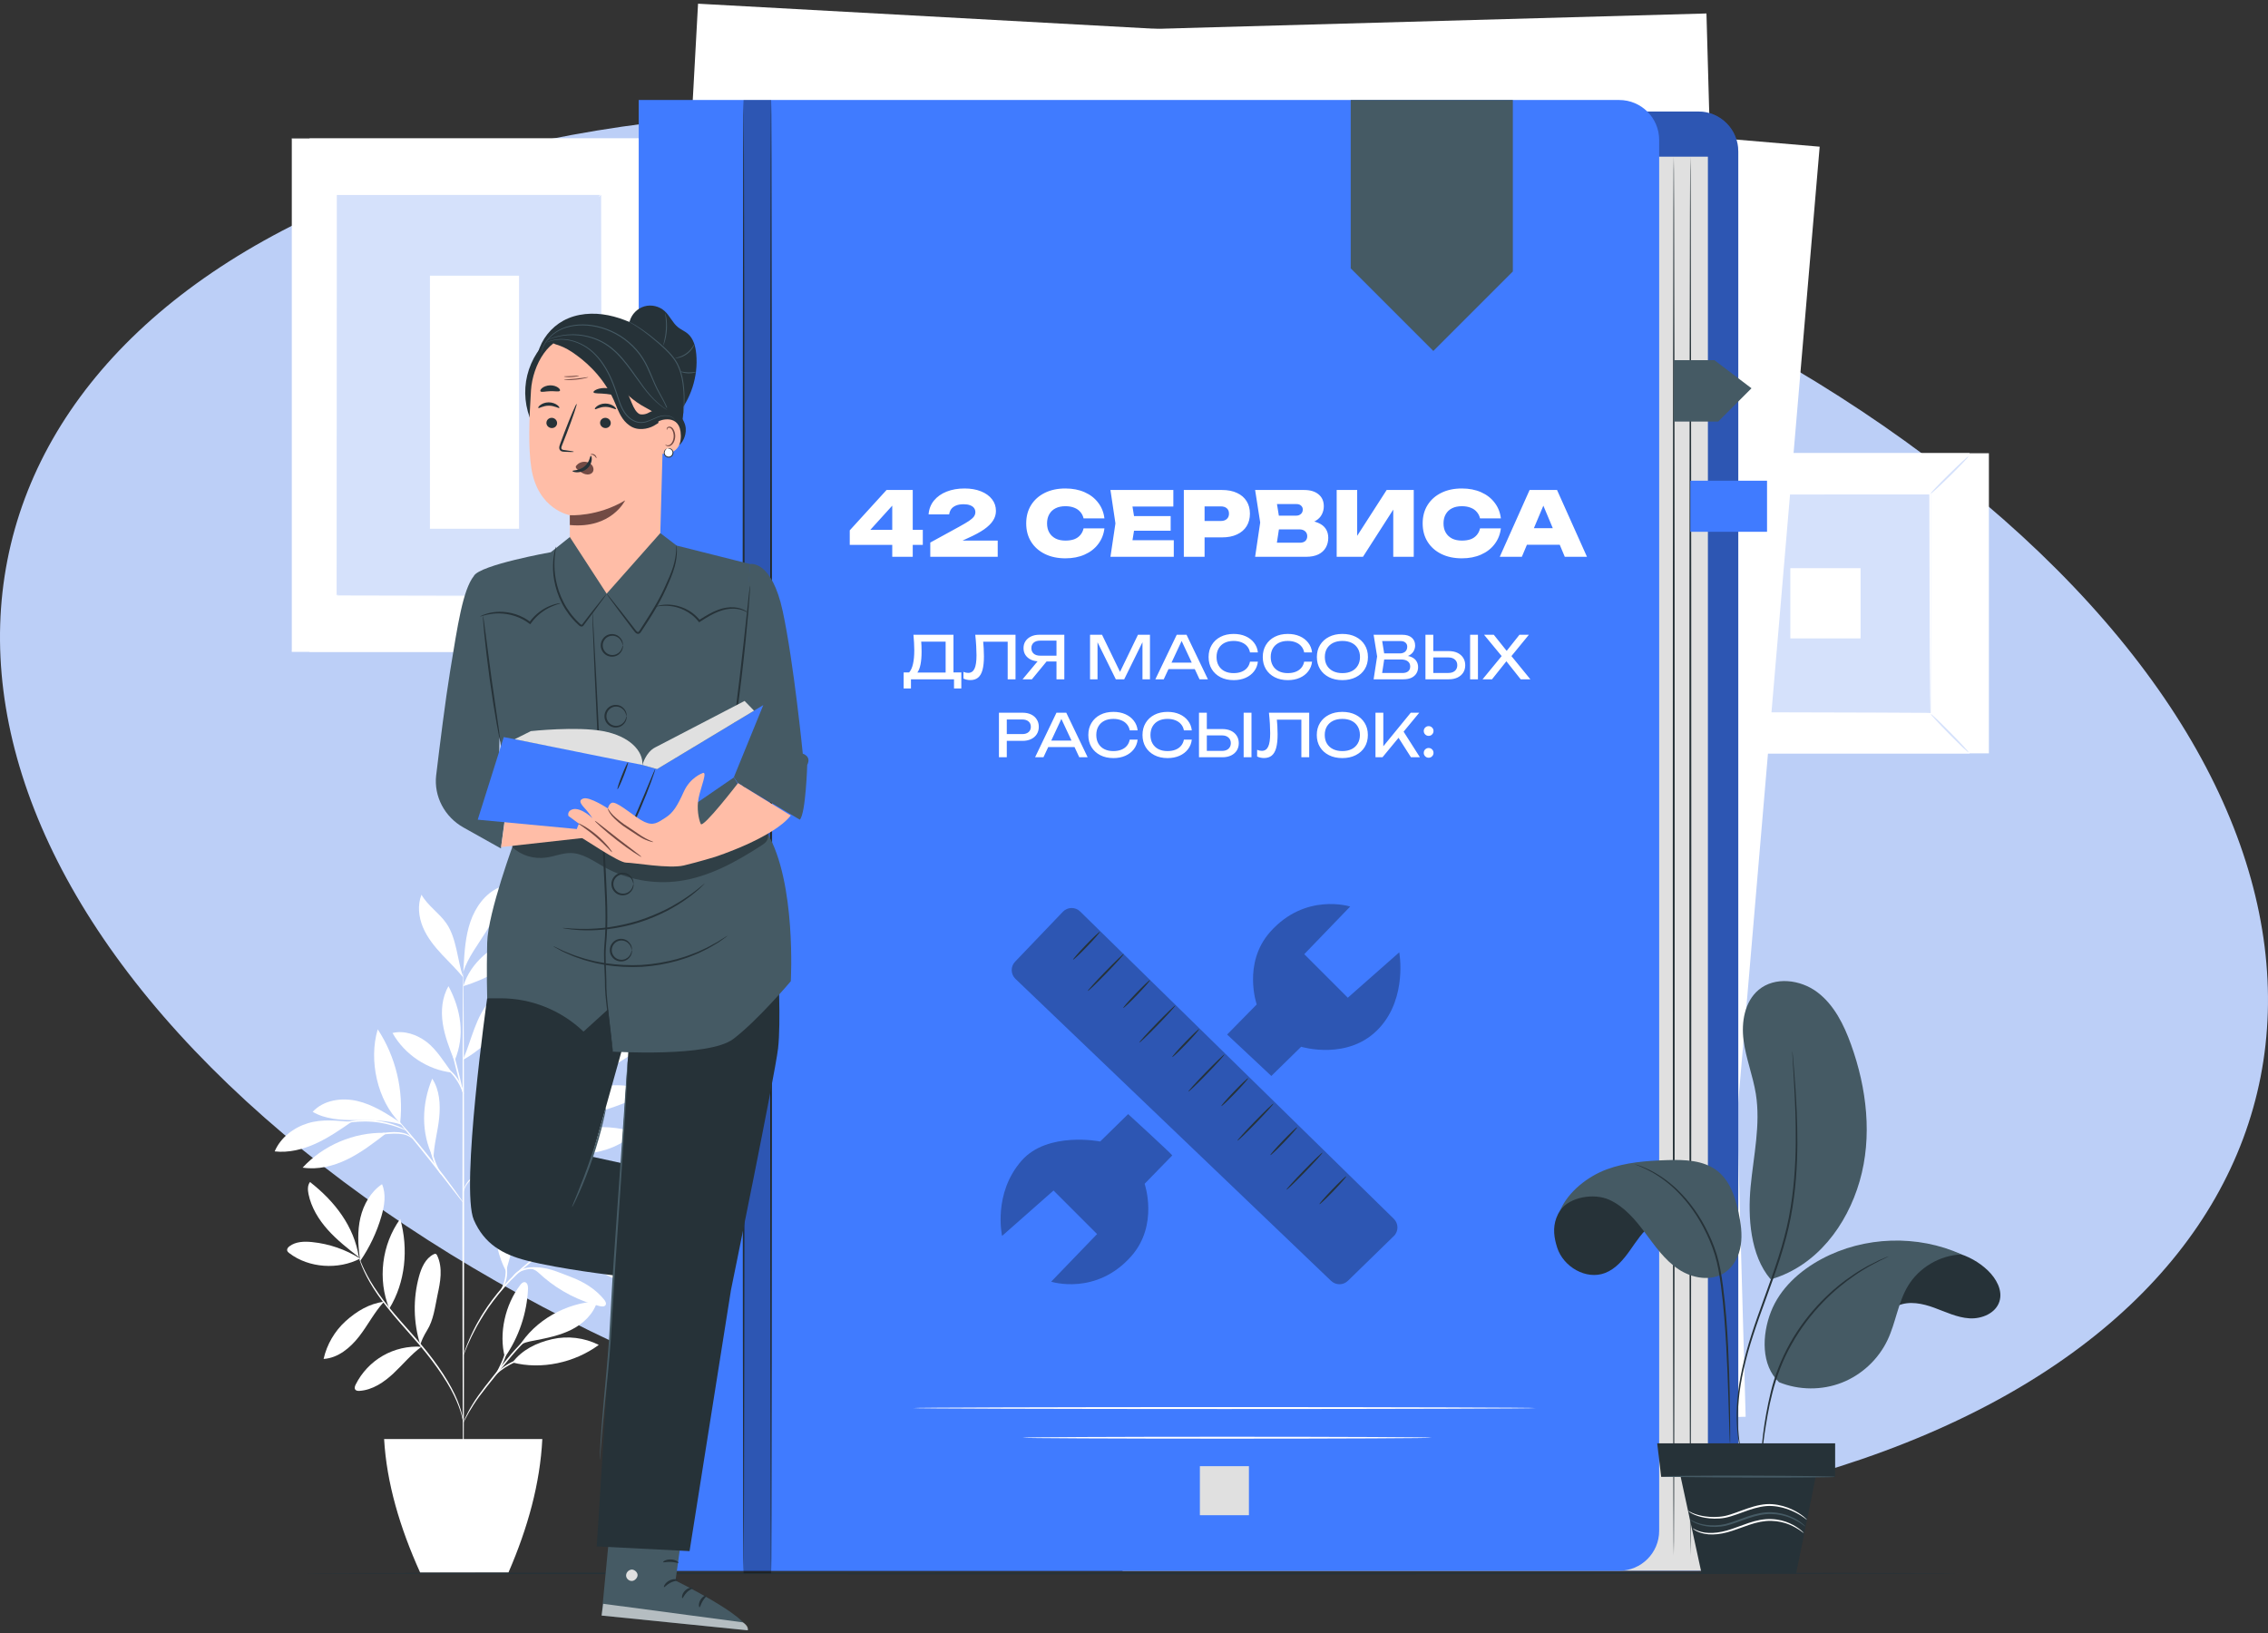 <svg width="611" height="440" viewBox="0 0 611 440" fill="none" xmlns="http://www.w3.org/2000/svg">
<rect x="0" y="0" width="611" height="440" fill="#333333" stroke="none"/>
<g clip-path="url(#clip0_3436_2973)">
<path d="M495.58 395.06C627.657 352.994 649.627 240.751 544.654 144.341C439.681 47.931 247.511 3.877 115.42 45.94C-16.657 88.007 -38.627 200.249 66.346 296.659C171.319 393.069 363.489 437.124 495.58 395.06Z" fill="#BCCFF7"/>
<path d="M535.81 122.1H458.25V202.95H535.81V122.1Z" fill="white"/>
<path d="M530.56 122.1H453V202.95H530.56V122.1Z" fill="white"/>
<path d="M530.58 202.97H452.97V122.07H530.58V202.97ZM453.02 202.92H530.53V122.12H453.02V202.92Z" fill="white"/>
<path d="M520.14 132.971H463.43V192.081H520.14V132.971Z" fill="#D5E1FB"/>
<path d="M463.43 192.471C463.47 192.521 462.94 193.141 462.03 194.101C461.12 195.061 459.85 196.351 458.43 197.751C457 199.161 455.69 200.411 454.73 201.301C453.76 202.191 453.14 202.711 453.09 202.671C453.04 202.621 453.58 202.011 454.48 201.051C455.39 200.091 456.66 198.801 458.09 197.391C459.52 195.981 460.83 194.731 461.8 193.841C462.77 192.951 463.39 192.431 463.43 192.481V192.471Z" fill="white"/>
<path d="M520.13 192.33C520.18 192.29 520.8 192.82 521.76 193.73C522.72 194.64 524.01 195.91 525.41 197.33C526.82 198.76 528.07 200.07 528.96 201.03C529.85 202 530.37 202.62 530.33 202.67C530.28 202.72 529.67 202.18 528.71 201.28C527.75 200.37 526.46 199.1 525.05 197.67C523.64 196.24 522.39 194.93 521.5 193.96C520.61 192.99 520.09 192.37 520.14 192.33H520.13Z" fill="#D5E1FB"/>
<path d="M519.98 133.121C519.94 133.071 520.47 132.451 521.38 131.491C522.29 130.531 523.56 129.241 524.98 127.841C526.41 126.431 527.72 125.181 528.68 124.291C529.65 123.401 530.27 122.881 530.32 122.931C530.37 122.981 529.83 123.591 528.93 124.551C528.02 125.511 526.75 126.801 525.32 128.211C523.89 129.621 522.58 130.871 521.61 131.761C520.64 132.651 520.02 133.171 519.98 133.121Z" fill="#D5E1FB"/>
<path d="M463.27 133.271C463.22 133.311 462.6 132.781 461.64 131.871C460.68 130.961 459.39 129.691 457.99 128.271C456.58 126.841 455.33 125.531 454.44 124.571C453.55 123.601 453.03 122.981 453.08 122.931C453.13 122.881 453.74 123.421 454.7 124.321C455.66 125.231 456.95 126.501 458.36 127.931C459.77 129.361 461.02 130.671 461.91 131.641C462.8 132.611 463.32 133.231 463.27 133.271Z" fill="white"/>
<path d="M519.98 192.081C519.98 192.081 519.98 191.981 519.97 191.791C519.97 191.591 519.97 191.321 519.96 190.971C519.96 190.231 519.95 189.161 519.93 187.781C519.92 184.981 519.9 180.911 519.87 175.731C519.84 165.381 519.8 150.631 519.76 132.971L519.98 133.191C503.47 133.191 484.09 133.211 463.43 133.221L463.68 132.971C463.67 154.671 463.65 174.961 463.64 192.081L463.42 191.861C480.37 191.911 494.47 191.941 504.37 191.971C509.31 191.991 513.2 192.011 515.87 192.031C517.19 192.041 518.21 192.051 518.91 192.051C519.24 192.051 519.5 192.051 519.7 192.061C519.88 192.061 519.97 192.061 519.97 192.071C519.97 192.071 519.89 192.071 519.72 192.081C519.53 192.081 519.28 192.081 518.96 192.091C518.26 192.091 517.26 192.101 515.96 192.111C513.3 192.121 509.43 192.141 504.51 192.171C494.59 192.201 480.43 192.231 463.43 192.281H463.21V192.061C463.2 174.941 463.19 154.651 463.17 132.951V132.701H463.42C484.07 132.711 503.46 132.721 519.97 132.731H520.19V132.951C520.14 150.671 520.11 165.461 520.08 175.851C520.06 181.001 520.04 185.061 520.02 187.851C520.01 189.221 520 190.271 519.99 191.001C519.99 191.341 519.99 191.611 519.98 191.801C519.98 191.981 519.98 192.071 519.97 192.061L519.98 192.081Z" fill="white"/>
<path d="M501.24 153.061H482.32V171.981H501.24V153.061Z" fill="white"/>
<path d="M459.72 3.628L202.23 10.82L212.789 388.853L470.279 381.661L459.72 3.628Z" fill="white"/>
<path d="M445.256 15.108L188.053 0.998L167.338 378.61L424.541 392.72L445.256 15.108Z" fill="white"/>
<path d="M490.221 39.515L233.561 17.646L201.455 394.461L458.115 416.329L490.221 39.515Z" fill="white"/>
<path d="M97.01 339.05C93.12 336.61 88.66 335.07 84.1 334.61C81.99 334.39 79.68 334.45 77.99 335.73C77.63 336 77.28 336.4 77.36 336.85C77.42 337.18 77.69 337.41 77.96 337.61C83.21 341.62 91.16 342.12 97.01 339.05Z" fill="white"/>
<path d="M96.68 338.68C93.76 336.4 90.82 334.1 88.34 331.34C85.86 328.58 83.85 325.3 83.11 321.67C82.89 320.57 82.82 319.31 83.52 318.43C90.17 323.62 95.39 330.34 96.68 338.68Z" fill="white"/>
<path d="M96.94 339C96.44 335.36 96.26 331.62 97.09 328.05C97.93 324.47 99.87 321.05 102.92 319.01C104.07 321.7 103.58 324.79 102.77 327.6C101.52 331.94 99.56 336.07 96.99 339.78" fill="white"/>
<path d="M103.46 350.68C99.5 351.16 96.06 353.25 93.1 355.92C90.15 358.6 88.05 362.2 87.18 366.09C91.06 365.85 94.35 363.11 96.74 360.04C99.13 356.97 100.78 353.6 103.41 350.73" fill="white"/>
<path d="M104.87 352.539C101.68 344.689 102.84 335.229 107.82 328.379C110.07 336.399 109.25 345.449 104.87 352.539Z" fill="white"/>
<path d="M113.49 362.8C109.9 362.58 106.25 363.43 103.13 365.23C100.01 367.02 97.44 369.75 95.83 372.97C95.61 373.41 95.42 373.96 95.71 374.35C95.96 374.69 96.46 374.72 96.88 374.69C100.36 374.46 103.45 372.37 105.99 369.99C108.54 367.61 110.75 364.85 113.57 362.79" fill="white"/>
<path d="M113.21 362.238C111.36 356.308 111.24 349.858 112.88 343.868C113.53 341.508 114.61 339.018 116.8 337.908C116.99 337.818 117.2 337.728 117.4 337.798C117.59 337.868 117.69 338.058 117.78 338.238C118.56 339.868 118.78 341.708 118.7 343.508C118.62 345.308 118.25 347.078 117.87 348.848C117.18 352.108 116.81 355.618 115.03 358.428C114.61 359.098 114.23 359.818 113.89 360.528C113.55 361.238 113.55 361.498 113.24 362.068" fill="white"/>
<path d="M136.01 365.639C134.32 359.219 136.11 351.429 140.16 346.159C140.46 345.769 140.85 345.359 141.34 345.399C142.09 345.469 142.28 346.459 142.25 347.209C141.96 353.769 139.77 360.239 136.01 365.639Z" fill="white"/>
<path d="M138.06 367.039C145.86 369.069 154.82 367.099 161.31 362.309C157.46 360.359 152.93 359.799 148.72 360.769C144.52 361.729 140.67 363.619 138.06 367.039Z" fill="white"/>
<path d="M139.79 362.759C144.16 355.629 152.54 350.979 160.89 350.559C159.93 353.959 157.14 356.599 153.99 358.189C150.84 359.779 147.33 360.479 143.86 361.149C142.51 361.409 140.66 361.699 139.79 362.759Z" fill="white"/>
<path d="M136.44 342.01C137.62 337.95 138.81 333.86 139.14 329.65C139.46 325.44 138.86 321.04 136.68 317.43C132.6 325.33 132.18 334.56 136.32 342.44" fill="white"/>
<path d="M150.19 335.059C154.96 326.379 164.71 319.449 174.56 318.479C170.76 327.949 160.39 335.259 150.19 335.059Z" fill="white"/>
<path d="M147.18 336.759C154.3 337.839 160.37 342.389 167.02 345.149C168.44 345.739 169.98 346.209 171.51 346.009C173.04 345.809 174.54 344.789 174.89 343.279C175.17 342.029 174.61 340.709 173.71 339.789C172.82 338.879 171.63 338.309 170.45 337.809C163.2 334.789 155.43 334.719 147.79 336.549" fill="white"/>
<path d="M143.06 341.749C144.67 342.209 145.22 343.049 146.5 344.129C150.83 347.819 156.03 350.489 161.55 351.859C162.12 351.999 162.88 352.059 163.16 351.539C163.41 351.089 163.09 350.539 162.77 350.129C160.46 347.239 157.16 345.259 153.68 343.959C150.21 342.669 147.2 341.109 143.05 341.439" fill="white"/>
<path d="M138.41 311.589C144.2 316.989 152.36 319.769 160.24 319.019C160.6 318.989 160.99 318.929 161.23 318.659C161.78 318.059 161.12 317.139 160.48 316.639C154.06 311.639 146.29 309.559 138.4 311.589" fill="white"/>
<path d="M143.93 309.569C151.58 303.829 162.08 302.099 171.17 305.069C167.74 308.449 162.98 310.269 158.19 310.769C153.4 311.269 148.6 310.739 143.93 309.569Z" fill="white"/>
<path d="M141.73 295.71C141.1 289.3 141.51 284.25 141.06 277.81C141.02 277.3 140.91 276.68 140.43 276.49C139.76 276.23 139.2 277.06 138.98 277.74C137.07 283.67 138.12 290.48 141.71 295.57" fill="white"/>
<path d="M141.27 296.419C145.61 293.729 148.87 290.229 151.88 286.109C153.98 283.239 155.74 279.809 155.27 276.289C152.33 276.229 149.53 277.849 147.61 280.089C145.7 282.329 144.56 285.119 143.71 287.939C142.86 290.759 142.27 293.659 141.27 296.429" fill="white"/>
<path d="M151.7 293.519C161.23 289.999 170.12 284.749 177.82 278.119C174.7 276.859 171.13 277.619 168.01 278.869C160.88 281.749 155.06 286.599 151.57 293.449" fill="white"/>
<path d="M144.2 299.92C149.02 300.45 153.92 300.79 158.7 299.99C163.4 299.2 167.84 297.34 172.24 295.49C172.6 295.34 173 295.15 173.16 294.79C173.33 294.4 173.15 293.92 172.83 293.63C172.51 293.34 172.09 293.2 171.68 293.09C166.9 291.75 161.75 292.38 157.05 293.96C152.35 295.55 148.5 297.43 144.2 299.91" fill="white"/>
<path d="M116.67 311.81C113.38 305.17 113.59 297.42 116.44 290.58C118.44 293.63 118.68 297.51 118.32 301.14C117.95 304.77 116.85 308.5 116.78 312.14" fill="white"/>
<path d="M103.53 305.179C95.32 305.019 87.1 308.519 81.53 314.549C85.63 315.189 89.85 314.139 93.58 312.319C97.31 310.499 100.62 307.949 103.91 305.409" fill="white"/>
<path d="M94.7 302.229C90.68 301.899 86.82 301.409 82.95 302.589C79.09 303.769 75.57 306.459 74 310.179C77.76 310.599 81.57 309.659 85.01 308.099C88.45 306.539 91.59 304.379 94.7 302.229Z" fill="white"/>
<path d="M107.78 302.358C104.17 299.988 100.45 297.578 96.25 296.598C92.04 295.618 87.16 296.338 84.23 299.518C87.64 301.518 91.77 301.758 95.72 301.748C99.67 301.748 104.51 301.698 108.24 303.018" fill="white"/>
<path d="M107.8 302.549C101.62 296.479 99.28 285.579 101.76 277.289C106.62 284.669 108.79 293.769 107.8 302.549Z" fill="white"/>
<path d="M124.79 285.36C125.96 282.65 126.77 279.81 127.82 277.05C128.87 274.29 130.16 271.58 132.14 269.39C134.12 267.2 136.85 265.57 139.79 265.42C137.95 273.77 132.4 281.23 124.94 285.4" fill="white"/>
<path d="M121.72 288.939C119.79 286.289 117.56 282.679 114.95 280.699C112.33 278.719 108.93 277.519 105.74 278.279C108.99 284.079 115.12 288.169 121.72 288.939Z" fill="white"/>
<path d="M122.33 285.58C121.07 282.37 119.79 279.12 119.28 275.71C118.77 272.3 119.08 268.65 120.83 265.67C124.22 272.08 125.31 278.96 122.51 285.65" fill="white"/>
<path d="M124.82 265.669C126.74 259.309 132.56 254.629 138.84 252.489C139.63 252.219 140.47 251.989 141.3 252.119C142.13 252.249 142.94 252.809 143.11 253.629C143.34 254.709 142.45 255.679 141.61 256.399C136.72 260.579 130.97 263.759 124.82 265.669Z" fill="white"/>
<path d="M124.89 260.469C125.13 256.369 125.39 252.209 126.72 248.329C128.05 244.449 130.62 240.799 134.36 239.109C135 243.249 133.17 247.369 130.97 250.929C128.77 254.489 126.11 257.849 124.79 261.829" fill="white"/>
<path d="M124.79 263.3C123.2 258.67 123.04 252.78 120.26 248.75C118.32 245.93 115.22 244.01 113.55 241.02C112.44 243.81 112.78 247.03 113.94 249.8C115.1 252.57 117.02 254.95 119.07 257.15C121.12 259.34 122.88 260.99 124.79 263.31" fill="white"/>
<path d="M124.82 399.71C124.7 399.71 124.59 368.81 124.58 330.7C124.58 292.58 124.66 261.68 124.79 261.68C124.92 261.68 125.02 292.57 125.03 330.7C125.03 368.81 124.95 399.71 124.82 399.71Z" fill="white"/>
<path d="M151.83 307.148C151.83 307.148 151.42 307.328 150.67 307.588C149.84 307.868 148.76 308.228 147.47 308.668C144.77 309.588 141.07 310.918 137.05 312.568C133.07 314.278 129.32 315.658 127.18 317.518C126.11 318.428 125.5 319.418 125.2 320.138C124.89 320.868 124.84 321.308 124.8 321.298C124.78 321.298 124.79 321.188 124.81 320.978C124.85 320.768 124.9 320.458 125.04 320.078C125.3 319.318 125.9 318.258 126.98 317.278C128.05 316.298 129.55 315.418 131.26 314.618C132.97 313.818 134.87 312.988 136.89 312.158C140.92 310.508 144.65 309.218 147.38 308.378C148.74 307.948 149.85 307.638 150.63 307.438C151.4 307.238 151.83 307.138 151.84 307.168L151.83 307.148Z" fill="white"/>
<path d="M160.68 285.399C160.68 285.399 160.58 285.529 160.35 285.749C160.09 285.999 159.76 286.309 159.36 286.679C158.44 287.519 157.19 288.659 155.66 290.039C152.46 292.889 148.13 296.749 143.34 301.009C138.53 305.289 134.37 309.379 131.49 312.459C130.05 313.999 128.91 315.269 128.14 316.159C127.78 316.569 127.48 316.909 127.24 317.179C127.03 317.409 126.92 317.529 126.91 317.519C126.9 317.519 126.99 317.369 127.17 317.119C127.36 316.869 127.63 316.499 128 316.039C128.74 315.109 129.84 313.809 131.25 312.239C134.08 309.099 138.21 304.959 143.03 300.669C147.86 296.399 152.25 292.559 155.44 289.799C157.01 288.459 158.29 287.349 159.24 286.539C159.66 286.189 160.01 285.899 160.29 285.669C160.53 285.479 160.66 285.379 160.68 285.389V285.399Z" fill="white"/>
<path d="M138.15 305.37C138.02 305.31 139.03 302.99 140.03 300.06C141.04 297.13 141.52 294.65 141.64 294.67C141.76 294.68 141.47 297.23 140.45 300.2C139.95 301.68 139.39 302.99 138.95 303.91C138.51 304.84 138.2 305.39 138.14 305.36L138.15 305.37Z" fill="white"/>
<path d="M124.85 324.069C124.85 324.069 124.56 323.779 124.11 323.209C123.61 322.569 122.97 321.749 122.21 320.779C120.62 318.719 118.41 315.869 115.94 312.759C113.47 309.649 111.2 306.849 109.55 304.829C108.77 303.869 108.12 303.059 107.61 302.429C107.16 301.859 106.92 301.529 106.94 301.509C106.96 301.489 107.25 301.779 107.74 302.309C108.23 302.849 108.94 303.639 109.79 304.619C111.5 306.589 113.81 309.359 116.29 312.469C118.76 315.589 120.93 318.469 122.46 320.579C123.23 321.639 123.84 322.499 124.25 323.099C124.66 323.699 124.88 324.049 124.85 324.059V324.069Z" fill="white"/>
<path d="M118.93 316.469C118.86 316.549 117.28 314.669 116.45 311.829C115.84 309.819 115.81 307.989 115.89 307.149L116.09 307.169C116 307.529 115.94 307.719 115.9 307.709C115.86 307.699 115.86 307.509 115.9 307.139L116.1 307.159C116.17 307.989 116.3 309.759 116.89 311.709C117.69 314.469 119.06 316.409 118.94 316.479L118.93 316.469Z" fill="white"/>
<path d="M111.29 306.859C111.23 306.919 110.72 306.279 109.56 305.849C108.4 305.399 106.66 305.299 104.75 305.469C102.84 305.609 101.13 305.949 99.91 306.249C98.69 306.549 97.94 306.789 97.92 306.729C97.9 306.679 98.61 306.329 99.83 305.949C101.04 305.569 102.78 305.169 104.72 305.029C106.65 304.859 108.48 305.009 109.68 305.559C110.89 306.099 111.33 306.849 111.29 306.859Z" fill="white"/>
<path d="M109.48 304.529C109.45 304.599 108.47 304.129 106.83 303.559C105.19 302.999 102.85 302.399 100.21 302.199C97.57 301.999 95.17 302.229 93.46 302.539C91.75 302.849 90.71 303.169 90.69 303.089C90.69 303.059 90.93 302.959 91.39 302.789C91.85 302.619 92.54 302.419 93.39 302.229C95.1 301.839 97.55 301.549 100.24 301.749C102.93 301.959 105.3 302.609 106.93 303.259C107.75 303.579 108.4 303.879 108.83 304.119C109.26 304.349 109.49 304.499 109.48 304.519V304.529Z" fill="white"/>
<path d="M124.79 294.669C124.67 294.699 123.8 291.689 122.86 287.949C121.91 284.209 121.24 281.149 121.36 281.119C121.48 281.089 122.35 284.099 123.29 287.839C124.24 291.579 124.91 294.639 124.79 294.669Z" fill="white"/>
<path d="M124.92 294.669C124.79 294.709 124.23 292.699 122.78 290.649C121.36 288.549 119.56 287.499 119.62 287.389C119.64 287.339 120.14 287.529 120.84 288.019C121.54 288.509 122.4 289.329 123.14 290.389C124.65 292.529 125.03 294.659 124.92 294.669Z" fill="white"/>
<path d="M124.82 383.239C124.82 383.239 124.68 382.499 124.33 381.179C123.99 379.869 123.34 378.009 122.27 375.829C120.14 371.469 116.25 365.939 111.31 360.389C108.86 357.599 106.49 354.959 104.48 352.429C102.46 349.909 100.8 347.509 99.59 345.379C98.38 343.259 97.58 341.439 97.12 340.149C96.89 339.509 96.73 338.999 96.64 338.649C96.54 338.299 96.5 338.119 96.51 338.119C96.55 338.109 96.77 338.829 97.28 340.089C97.79 341.349 98.62 343.139 99.86 345.219C101.1 347.309 102.77 349.669 104.79 352.169C106.81 354.669 109.19 357.289 111.64 360.089C116.59 365.649 120.46 371.249 122.54 375.679C123.59 377.889 124.19 379.789 124.49 381.129C124.63 381.799 124.73 382.319 124.76 382.679C124.8 383.039 124.82 383.219 124.81 383.229L124.82 383.239Z" fill="white"/>
<path d="M149.23 355.67C149.23 355.67 148.78 355.94 147.95 356.39C147.13 356.85 145.97 357.56 144.63 358.58C143.3 359.6 141.81 360.94 140.27 362.55C138.74 364.17 137.17 366.04 135.56 368.05C132.35 372.08 129.34 375.65 127.54 378.5C126.63 379.91 125.96 381.1 125.53 381.94C125.09 382.77 124.86 383.24 124.83 383.23C124.82 383.23 124.86 383.1 124.95 382.87C125.05 382.64 125.17 382.29 125.38 381.87C125.77 381.01 126.4 379.78 127.28 378.34C129.03 375.42 132.01 371.81 135.22 367.78C136.83 365.77 138.42 363.89 139.98 362.27C141.54 360.66 143.07 359.33 144.44 358.33C145.81 357.33 147.01 356.65 147.87 356.24C148.29 356.03 148.64 355.9 148.87 355.8C149.1 355.71 149.22 355.66 149.23 355.68V355.67Z" fill="white"/>
<path d="M149.7 364.619C149.7 364.689 148.67 364.809 147 365.009C145.34 365.229 143.02 365.499 140.59 366.269C138.17 367.059 136.16 368.259 134.85 369.279C133.53 370.299 132.9 371.149 132.84 371.099C132.82 371.079 132.95 370.849 133.24 370.479C133.53 370.099 134 369.599 134.65 369.039C135.94 367.929 137.97 366.659 140.45 365.849C142.94 365.059 145.29 364.829 146.97 364.699C148.66 364.579 149.7 364.559 149.7 364.619Z" fill="white"/>
<path d="M133.63 370.119C133.49 370.039 134.71 368.179 135.65 365.679C136.54 363.149 136.74 360.939 136.9 360.969C136.96 360.969 136.96 361.529 136.86 362.419C136.75 363.309 136.54 364.539 136.07 365.839C135.6 367.139 134.98 368.219 134.5 368.969C134.02 369.719 133.68 370.159 133.63 370.129V370.119Z" fill="white"/>
<path d="M157.13 331.67C157.13 331.67 156.99 331.76 156.7 331.9C156.36 332.05 155.94 332.24 155.43 332.48C154.87 332.72 154.2 333.02 153.44 333.42C152.68 333.81 151.79 334.22 150.86 334.78C150.39 335.05 149.9 335.33 149.39 335.62C148.88 335.91 148.37 336.26 147.83 336.6C146.74 337.26 145.65 338.07 144.49 338.9C142.22 340.63 139.82 342.67 137.52 345.03C135.24 347.41 133.28 349.87 131.63 352.21C130.84 353.4 130.07 354.52 129.44 355.63C129.12 356.18 128.79 356.7 128.51 357.22C128.24 357.74 127.97 358.24 127.72 358.72C127.19 359.67 126.82 360.57 126.45 361.35C126.07 362.12 125.8 362.81 125.58 363.37C125.36 363.89 125.19 364.32 125.05 364.66C124.92 364.95 124.85 365.11 124.84 365.1C124.83 365.1 124.87 364.93 124.97 364.63C125.09 364.28 125.24 363.84 125.43 363.31C125.63 362.73 125.88 362.04 126.24 361.25C126.59 360.46 126.94 359.54 127.45 358.58C127.69 358.09 127.95 357.58 128.22 357.06C128.49 356.53 128.82 356.01 129.13 355.45C129.74 354.33 130.51 353.19 131.3 351.99C132.94 349.63 134.91 347.14 137.21 344.74C139.53 342.36 141.95 340.31 144.25 338.59C145.43 337.76 146.53 336.96 147.64 336.31C148.19 335.98 148.7 335.63 149.22 335.35C149.74 335.07 150.24 334.79 150.72 334.53C151.66 333.99 152.57 333.6 153.35 333.22C154.12 332.84 154.81 332.56 155.38 332.34C155.91 332.14 156.34 331.97 156.69 331.84C156.99 331.73 157.15 331.68 157.16 331.69L157.13 331.67Z" fill="white"/>
<path d="M137.82 344.61C137.82 344.61 138 343.85 138.88 343.03C139.74 342.21 141.32 341.44 143.16 341.39C144.99 341.34 146.58 341.85 147.66 342.27C148.75 342.7 149.38 343.05 149.36 343.1C149.33 343.16 148.66 342.92 147.55 342.57C146.45 342.23 144.9 341.79 143.17 341.84C141.44 341.89 139.95 342.56 139.08 343.27C138.2 343.98 137.88 344.66 137.81 344.61H137.82Z" fill="white"/>
<path d="M134.93 347.588C134.81 347.518 135.9 345.919 136.14 343.639C136.43 341.359 135.73 339.548 135.87 339.508C135.92 339.488 136.16 339.908 136.37 340.658C136.58 341.408 136.72 342.498 136.58 343.688C136.44 344.878 136.05 345.908 135.68 346.588C135.3 347.268 134.97 347.628 134.93 347.588Z" fill="white"/>
<path d="M103.48 387.66C104.15 399.47 107.7 411.48 113.18 423.62H136.98C142.2 411.6 145.51 399.61 146.1 387.66H103.48Z" fill="white"/>
<path d="M142.25 406.769C142.25 406.889 134.41 406.989 124.75 406.989C115.09 406.989 107.25 406.889 107.25 406.769C107.25 406.649 115.09 406.549 124.75 406.549C134.41 406.549 142.25 406.649 142.25 406.769Z" fill="white"/>
<path d="M141.71 411.05C141.71 411.17 134.36 411.27 125.3 411.27C116.24 411.27 108.89 411.17 108.89 411.05C108.89 410.93 116.24 410.83 125.3 410.83C134.36 410.83 141.71 410.93 141.71 411.05Z" fill="white"/>
<path d="M113.56 395.42C113.68 395.42 113.78 397.87 113.78 400.9C113.78 403.93 113.68 406.38 113.56 406.38C113.44 406.38 113.34 403.93 113.34 400.9C113.34 397.87 113.44 395.42 113.56 395.42Z" fill="white"/>
<path d="M126.32 395.42C126.44 395.42 126.54 397.96 126.54 401.1C126.54 404.24 126.44 406.78 126.32 406.78C126.2 406.78 126.1 404.24 126.1 401.1C126.1 397.96 126.2 395.42 126.32 395.42Z" fill="white"/>
<path d="M138.29 395.32C138.41 395.32 138.51 397.91 138.51 401.11C138.51 404.31 138.41 406.9 138.29 406.9C138.17 406.9 138.07 404.31 138.07 401.11C138.07 397.91 138.17 395.32 138.29 395.32Z" fill="white"/>
<path d="M145.35 395.419C145.35 395.539 136.16 395.639 124.82 395.639C113.48 395.639 104.29 395.539 104.29 395.419C104.29 395.299 113.48 395.199 124.82 395.199C136.16 395.199 145.35 395.299 145.35 395.419Z" fill="white"/>
<path d="M178.81 37.299H83.39V175.609H178.81V37.299Z" fill="white"/>
<path d="M174.03 37.299H78.61V175.609H174.03V37.299Z" fill="white"/>
<path d="M162.17 52.277H90.46V160.627H162.17V52.277Z" fill="#D5E1FB"/>
<path d="M162.17 160.618C162.17 160.618 162.17 160.438 162.16 160.088C162.16 159.728 162.16 159.218 162.15 158.548C162.15 157.188 162.13 155.198 162.12 152.608C162.11 147.418 162.08 139.848 162.06 130.288C162.03 111.178 161.99 84.128 161.94 52.268L162.18 52.508C140.27 52.508 116 52.518 90.48 52.528L90.74 52.268C90.72 93.138 90.7 130.828 90.69 160.618L90.48 160.408C112.32 160.458 130.22 160.488 142.67 160.518C148.9 160.538 153.77 160.558 157.09 160.568C158.74 160.578 160.01 160.588 160.88 160.588C161.74 160.588 162.19 160.608 162.19 160.608C162.19 160.608 161.77 160.618 160.92 160.628C160.06 160.628 158.81 160.638 157.17 160.648C153.86 160.658 149.01 160.678 142.8 160.698C130.31 160.728 112.37 160.758 90.48 160.808H90.27V160.598C90.26 130.808 90.24 93.128 90.22 52.248V51.988H90.48C116 51.988 140.27 51.998 162.18 52.008H162.42V52.248C162.37 84.168 162.33 111.278 162.3 130.428C162.27 139.968 162.25 147.508 162.24 152.698C162.23 155.268 162.22 157.238 162.21 158.598C162.21 159.258 162.2 159.758 162.2 160.108C162.2 160.448 162.19 160.608 162.19 160.608L162.17 160.618Z" fill="white"/>
<path d="M174.29 37.299C174.35 37.339 173.7 38.289 172.59 39.769C171.48 41.249 169.91 43.269 168.11 45.449C166.31 47.629 164.64 49.559 163.39 50.929C162.15 52.299 161.34 53.119 161.29 53.069C161.24 53.019 161.94 52.119 163.11 50.689C164.39 49.139 165.96 47.229 167.7 45.119C169.44 43.009 171.01 41.099 172.29 39.539C173.47 38.119 174.22 37.249 174.28 37.299H174.29Z" fill="white"/>
<path d="M162.54 160.27C166.1 165.93 170.31 171.19 175.05 175.91L162.54 160.27Z" fill="white"/>
<path d="M175.04 175.92C175.04 175.92 174.14 175.23 172.86 173.94C171.58 172.65 169.88 170.79 168.14 168.62C166.4 166.45 164.96 164.38 163.99 162.85C163.01 161.31 162.48 160.32 162.53 160.29C162.59 160.25 163.24 161.17 164.29 162.65C165.34 164.13 166.82 166.15 168.54 168.31C170.27 170.47 171.91 172.35 173.12 173.7C174.33 175.05 175.09 175.88 175.03 175.94L175.04 175.92Z" fill="white"/>
<path d="M78.59 175.488C82.76 170.348 86.92 165.208 91.09 160.068L78.59 175.488Z" fill="white"/>
<path d="M91.09 160.068C91.2 160.158 88.49 163.688 85.04 167.938C81.59 172.198 78.7 175.578 78.59 175.488C78.48 175.398 81.19 171.878 84.64 167.618C88.09 163.358 90.98 159.978 91.09 160.068Z" fill="white"/>
<path d="M78.61 37.299C78.72 37.209 81.44 40.459 84.68 44.549C87.92 48.649 90.45 52.039 90.34 52.119C90.23 52.199 87.51 48.959 84.27 44.869C81.03 40.779 78.5 37.379 78.61 37.299Z" fill="white"/>
<path d="M139.83 74.269H115.82V142.44H139.83V74.269Z" fill="white"/>
<path d="M528.1 423.85C528.1 423.99 428.15 424.11 304.89 424.11C181.63 424.11 81.66 423.99 81.66 423.85C81.66 423.71 181.59 423.59 304.89 423.59C428.19 423.59 528.1 423.71 528.1 423.85Z" fill="#263238"/>
<path d="M173.29 30.039H457.53C463.47 30.039 468.29 34.859 468.29 40.799V412.389C468.29 418.329 463.47 423.149 457.53 423.149H173.29V30.039Z" fill="#407BFF"/>
<g opacity="0.3">
<path d="M173.29 30.039H457.53C463.47 30.039 468.29 34.859 468.29 40.799V412.389C468.29 418.329 463.47 423.149 457.53 423.149H173.29V30.039Z" fill="black"/>
</g>
<path d="M460.11 42.209H302.41V423.139H460.11V42.209Z" fill="#E0E0E0"/>
<path d="M172.07 26.939H436.22C442.16 26.939 446.98 31.759 446.98 37.7V412.389C446.98 418.329 442.16 423.149 436.22 423.149H172.07V26.939Z" fill="#407BFF"/>
<path d="M200.32 423.859C200.18 423.859 200.06 334.999 200.06 225.409C200.06 115.819 200.18 26.939 200.32 26.939C200.46 26.939 200.58 115.779 200.58 225.409C200.58 335.039 200.46 423.859 200.32 423.859Z" fill="#263238"/>
<path d="M207.74 423.859C207.6 423.859 207.48 334.999 207.48 225.409C207.48 115.819 207.6 26.939 207.74 26.939C207.88 26.939 208 115.779 208 225.409C208 335.039 207.88 423.859 207.74 423.859Z" fill="#263238"/>
<path d="M245.892 132V150H240.372V134.472H241.956L232.932 144.432L232.908 142.728H248.604V146.784H228.924V142.872L238.836 132H245.892ZM250.162 138.576C250.274 137.136 250.754 135.896 251.602 134.856C252.466 133.8 253.61 132.992 255.034 132.432C256.458 131.872 258.058 131.592 259.834 131.592C261.53 131.592 263.01 131.848 264.274 132.36C265.554 132.872 266.546 133.584 267.25 134.496C267.954 135.392 268.306 136.44 268.306 137.64C268.306 138.584 268.042 139.456 267.514 140.256C267.002 141.056 266.202 141.84 265.114 142.608C264.026 143.36 262.61 144.128 260.866 144.912L256.282 147.024L256.162 145.632H268.786V150H250.618V146.16L258.37 141.912C259.538 141.272 260.434 140.744 261.058 140.328C261.682 139.896 262.122 139.504 262.378 139.152C262.634 138.784 262.762 138.392 262.762 137.976C262.762 137.544 262.642 137.168 262.402 136.848C262.162 136.528 261.802 136.28 261.322 136.104C260.858 135.928 260.29 135.84 259.618 135.84C258.738 135.84 258.018 135.968 257.458 136.224C256.914 136.464 256.498 136.792 256.21 137.208C255.938 137.624 255.77 138.08 255.706 138.576H250.162ZM297.533 142.344C297.341 143.944 296.781 145.352 295.853 146.568C294.941 147.784 293.725 148.728 292.205 149.4C290.701 150.072 288.973 150.408 287.021 150.408C284.909 150.408 283.061 150.016 281.477 149.232C279.893 148.448 278.661 147.352 277.781 145.944C276.901 144.536 276.461 142.888 276.461 141C276.461 139.112 276.901 137.464 277.781 136.056C278.661 134.648 279.893 133.552 281.477 132.768C283.061 131.984 284.909 131.592 287.021 131.592C288.973 131.592 290.701 131.928 292.205 132.6C293.725 133.272 294.941 134.216 295.853 135.432C296.781 136.632 297.341 138.04 297.533 139.656H291.917C291.757 138.968 291.461 138.384 291.029 137.904C290.613 137.408 290.069 137.032 289.397 136.776C288.725 136.504 287.933 136.368 287.021 136.368C285.997 136.368 285.117 136.552 284.381 136.92C283.645 137.288 283.077 137.824 282.677 138.528C282.277 139.216 282.077 140.04 282.077 141C282.077 141.96 282.277 142.784 282.677 143.472C283.077 144.16 283.645 144.696 284.381 145.08C285.117 145.448 285.997 145.632 287.021 145.632C287.933 145.632 288.725 145.512 289.397 145.272C290.069 145.016 290.613 144.64 291.029 144.144C291.461 143.648 291.757 143.048 291.917 142.344H297.533ZM315.378 139.032V142.968H302.01V139.032H315.378ZM305.826 141L304.698 147.96L302.514 145.536H316.218V150H299.154L300.498 141L299.154 132H316.098V136.464H302.514L304.698 134.04L305.826 141ZM329.219 132C330.787 132 332.131 132.264 333.251 132.792C334.387 133.32 335.251 134.064 335.843 135.024C336.435 135.968 336.731 137.088 336.731 138.384C336.731 139.664 336.435 140.784 335.843 141.744C335.251 142.704 334.387 143.448 333.251 143.976C332.131 144.504 330.787 144.768 329.219 144.768H321.515V140.352H328.859C329.563 140.352 330.107 140.176 330.491 139.824C330.891 139.472 331.091 138.992 331.091 138.384C331.091 137.744 330.891 137.256 330.491 136.92C330.107 136.584 329.563 136.416 328.859 136.416H321.995L324.515 133.872V150H318.923V132H329.219ZM351.258 141.216L351.714 140.208C353.074 140.24 354.21 140.456 355.122 140.856C356.034 141.24 356.714 141.776 357.162 142.464C357.61 143.152 357.834 143.96 357.834 144.888C357.834 145.864 357.61 146.744 357.162 147.528C356.73 148.296 356.066 148.904 355.17 149.352C354.274 149.784 353.162 150 351.834 150H338.13L339.498 140.76L338.13 132H351.33C352.994 132 354.29 132.392 355.218 133.176C356.162 133.944 356.634 135.016 356.634 136.392C356.634 137.16 356.458 137.888 356.106 138.576C355.77 139.264 355.202 139.848 354.402 140.328C353.618 140.792 352.57 141.088 351.258 141.216ZM343.602 148.752L341.466 146.208H350.178C350.802 146.208 351.29 146.056 351.642 145.752C351.994 145.432 352.17 144.992 352.17 144.432C352.17 143.904 351.986 143.472 351.618 143.136C351.25 142.784 350.714 142.608 350.01 142.608H342.762V138.912H349.218C349.714 138.912 350.13 138.76 350.466 138.456C350.802 138.152 350.97 137.752 350.97 137.256C350.97 136.84 350.818 136.496 350.514 136.224C350.226 135.936 349.81 135.792 349.266 135.792H341.49L343.602 133.248L344.826 140.76L343.602 148.752ZM360.103 150V132H365.623V147L364.135 146.664L373.567 132H380.863V150H375.343V134.664L376.807 135L367.183 150H360.103ZM404.338 142.344C404.146 143.944 403.586 145.352 402.658 146.568C401.746 147.784 400.53 148.728 399.01 149.4C397.506 150.072 395.778 150.408 393.826 150.408C391.714 150.408 389.866 150.016 388.282 149.232C386.698 148.448 385.466 147.352 384.586 145.944C383.706 144.536 383.266 142.888 383.266 141C383.266 139.112 383.706 137.464 384.586 136.056C385.466 134.648 386.698 133.552 388.282 132.768C389.866 131.984 391.714 131.592 393.826 131.592C395.778 131.592 397.506 131.928 399.01 132.6C400.53 133.272 401.746 134.216 402.658 135.432C403.586 136.632 404.146 138.04 404.338 139.656H398.722C398.562 138.968 398.266 138.384 397.834 137.904C397.418 137.408 396.874 137.032 396.202 136.776C395.53 136.504 394.738 136.368 393.826 136.368C392.802 136.368 391.922 136.552 391.186 136.92C390.45 137.288 389.882 137.824 389.482 138.528C389.082 139.216 388.882 140.04 388.882 141C388.882 141.96 389.082 142.784 389.482 143.472C389.882 144.16 390.45 144.696 391.186 145.08C391.922 145.448 392.802 145.632 393.826 145.632C394.738 145.632 395.53 145.512 396.202 145.272C396.874 145.016 397.418 144.64 397.834 144.144C398.266 143.648 398.562 143.048 398.722 142.344H404.338ZM409.507 146.76V142.296H421.843V146.76H409.507ZM419.467 132L427.531 150H421.555L415.027 134.424H416.539L409.987 150H404.035L412.075 132H419.467Z" fill="white"/>
<path d="M243.443 185.464V181.144H245.331L246.579 181.176H255.507L256.003 181.144H258.979V185.464H257.011V183H245.411V185.464H243.443ZM246.083 171H256.867V182.184H254.755V171.896L255.715 172.856H247.219L248.131 172.184C248.184 172.771 248.221 173.352 248.243 173.928C248.264 174.504 248.275 175.048 248.275 175.56C248.275 176.904 248.179 178.051 247.987 179C247.795 179.949 247.512 180.675 247.139 181.176C246.765 181.677 246.312 181.928 245.779 181.928L244.899 181.176C245.379 180.643 245.731 179.88 245.955 178.888C246.189 177.896 246.307 176.648 246.307 175.144C246.307 174.493 246.285 173.816 246.243 173.112C246.2 172.408 246.147 171.704 246.083 171ZM262.735 171H273.583V183H271.471V171.912L272.431 172.872H263.919L264.815 172.152C264.9 173.027 264.964 173.853 265.007 174.632C265.05 175.411 265.071 176.141 265.071 176.824C265.071 178.317 264.943 179.533 264.687 180.472C264.431 181.411 264.031 182.104 263.487 182.552C262.954 182.989 262.255 183.208 261.391 183.208C261.06 183.208 260.735 183.171 260.415 183.096C260.095 183.032 259.807 182.931 259.551 182.792V181C259.999 181.181 260.42 181.272 260.815 181.272C261.604 181.272 262.175 180.899 262.527 180.152C262.89 179.405 263.071 178.195 263.071 176.52C263.071 175.795 263.044 174.968 262.991 174.04C262.938 173.101 262.852 172.088 262.735 171ZM285.274 176.632V178.2H279.994L279.978 178.168C279.135 178.168 278.394 178.019 277.754 177.72C277.125 177.421 276.629 177.005 276.266 176.472C275.914 175.939 275.738 175.315 275.738 174.6C275.738 173.885 275.914 173.261 276.266 172.728C276.629 172.184 277.125 171.763 277.754 171.464C278.394 171.155 279.135 171 279.978 171H286.73V183H284.618V171.64L285.562 172.584H280.218C279.482 172.584 278.901 172.765 278.474 173.128C278.058 173.491 277.85 173.981 277.85 174.6C277.85 175.219 278.058 175.715 278.474 176.088C278.901 176.451 279.482 176.632 280.218 176.632H285.274ZM282.618 177.384L277.994 183H275.482L280.17 177.384H282.618ZM309.801 171V183H307.785V171.64L308.441 171.672L302.857 183H300.601L295.017 171.688L295.673 171.656V183H293.657V171H296.889L302.265 182.088H301.209L306.569 171H309.801ZM314.085 180.248V178.504H322.469V180.248H314.085ZM319.653 171L325.413 183H323.157L317.925 171.8H318.741L313.509 183H311.253L317.013 171H319.653ZM338.875 178.248C338.768 179.229 338.422 180.099 337.835 180.856C337.259 181.603 336.502 182.184 335.563 182.6C334.624 183.016 333.552 183.224 332.347 183.224C331.003 183.224 329.824 182.963 328.811 182.44C327.798 181.917 327.008 181.192 326.443 180.264C325.878 179.325 325.595 178.237 325.595 177C325.595 175.763 325.878 174.68 326.443 173.752C327.008 172.813 327.798 172.083 328.811 171.56C329.824 171.037 331.003 170.776 332.347 170.776C333.552 170.776 334.624 170.984 335.563 171.4C336.502 171.816 337.259 172.397 337.835 173.144C338.422 173.891 338.768 174.76 338.875 175.752H336.747C336.63 175.112 336.374 174.563 335.979 174.104C335.595 173.645 335.094 173.293 334.475 173.048C333.856 172.792 333.142 172.664 332.331 172.664C331.392 172.664 330.576 172.84 329.883 173.192C329.2 173.544 328.672 174.045 328.299 174.696C327.926 175.347 327.739 176.115 327.739 177C327.739 177.885 327.926 178.653 328.299 179.304C328.672 179.955 329.2 180.456 329.883 180.808C330.576 181.16 331.392 181.336 332.331 181.336C333.142 181.336 333.856 181.213 334.475 180.968C335.094 180.723 335.595 180.371 335.979 179.912C336.374 179.443 336.63 178.888 336.747 178.248H338.875ZM353.469 178.248C353.362 179.229 353.015 180.099 352.429 180.856C351.853 181.603 351.095 182.184 350.157 182.6C349.218 183.016 348.146 183.224 346.941 183.224C345.597 183.224 344.418 182.963 343.405 182.44C342.391 181.917 341.602 181.192 341.037 180.264C340.471 179.325 340.189 178.237 340.189 177C340.189 175.763 340.471 174.68 341.037 173.752C341.602 172.813 342.391 172.083 343.405 171.56C344.418 171.037 345.597 170.776 346.941 170.776C348.146 170.776 349.218 170.984 350.157 171.4C351.095 171.816 351.853 172.397 352.429 173.144C353.015 173.891 353.362 174.76 353.469 175.752H351.341C351.223 175.112 350.967 174.563 350.573 174.104C350.189 173.645 349.687 173.293 349.069 173.048C348.45 172.792 347.735 172.664 346.925 172.664C345.986 172.664 345.17 172.84 344.477 173.192C343.794 173.544 343.266 174.045 342.893 174.696C342.519 175.347 342.333 176.115 342.333 177C342.333 177.885 342.519 178.653 342.893 179.304C343.266 179.955 343.794 180.456 344.477 180.808C345.17 181.16 345.986 181.336 346.925 181.336C347.735 181.336 348.45 181.213 349.069 180.968C349.687 180.723 350.189 180.371 350.573 179.912C350.967 179.443 351.223 178.888 351.341 178.248H353.469ZM361.647 183.224C360.281 183.224 359.081 182.963 358.047 182.44C357.012 181.917 356.207 181.192 355.631 180.264C355.055 179.325 354.767 178.237 354.767 177C354.767 175.763 355.055 174.68 355.631 173.752C356.207 172.813 357.012 172.083 358.047 171.56C359.081 171.037 360.281 170.776 361.647 170.776C363.012 170.776 364.212 171.037 365.247 171.56C366.281 172.083 367.087 172.813 367.663 173.752C368.239 174.68 368.527 175.763 368.527 177C368.527 178.237 368.239 179.325 367.663 180.264C367.087 181.192 366.281 181.917 365.247 182.44C364.212 182.963 363.012 183.224 361.647 183.224ZM361.647 181.336C362.617 181.336 363.455 181.16 364.159 180.808C364.863 180.456 365.407 179.955 365.791 179.304C366.185 178.653 366.383 177.885 366.383 177C366.383 176.115 366.185 175.347 365.791 174.696C365.407 174.045 364.863 173.544 364.159 173.192C363.455 172.84 362.617 172.664 361.647 172.664C360.687 172.664 359.849 172.84 359.135 173.192C358.431 173.544 357.881 174.045 357.487 174.696C357.103 175.347 356.911 176.115 356.911 177C356.911 177.885 357.103 178.653 357.487 179.304C357.881 179.955 358.431 180.456 359.135 180.808C359.849 181.16 360.687 181.336 361.647 181.336ZM377.749 177.048L377.957 176.584C378.906 176.595 379.68 176.739 380.277 177.016C380.885 177.293 381.328 177.667 381.605 178.136C381.893 178.605 382.037 179.133 382.037 179.72C382.037 180.36 381.882 180.925 381.573 181.416C381.274 181.907 380.832 182.296 380.245 182.584C379.658 182.861 378.928 183 378.053 183H370.053L370.997 176.84L370.053 171H377.765C378.874 171 379.728 171.261 380.325 171.784C380.933 172.296 381.237 173.005 381.237 173.912C381.237 174.392 381.12 174.861 380.885 175.32C380.661 175.768 380.293 176.152 379.781 176.472C379.28 176.781 378.602 176.973 377.749 177.048ZM372.181 182.408L371.365 181.304H377.813C378.474 181.304 378.986 181.155 379.349 180.856C379.722 180.547 379.909 180.109 379.909 179.544C379.909 178.947 379.69 178.483 379.253 178.152C378.826 177.821 378.192 177.656 377.349 177.656H372.149V176.024H377.141C377.706 176.024 378.176 175.869 378.549 175.56C378.922 175.24 379.109 174.787 379.109 174.2C379.109 173.763 378.954 173.405 378.645 173.128C378.336 172.84 377.888 172.696 377.301 172.696H371.365L372.181 171.592L373.029 176.84L372.181 182.408ZM384.016 183V171H386.128V182.232L385.184 181.288H390.208C390.944 181.288 391.525 181.101 391.952 180.728C392.379 180.344 392.592 179.837 392.592 179.208C392.592 178.568 392.379 178.061 391.952 177.688C391.525 177.304 390.944 177.112 390.208 177.112H384.976V175.4H390.304C391.211 175.4 391.995 175.56 392.656 175.88C393.317 176.2 393.829 176.648 394.192 177.224C394.555 177.789 394.736 178.451 394.736 179.208C394.736 179.955 394.555 180.616 394.192 181.192C393.829 181.757 393.317 182.2 392.656 182.52C391.995 182.84 391.211 183 390.304 183H384.016ZM396.048 171H398.16V183H396.048V171ZM406.684 177.352V176.136L412.284 183H409.676L405.356 177.56H406.284L401.948 183H399.404L405.02 176.168V177.32L399.804 171H402.428L406.38 175.944H405.42L409.34 171H411.884L406.684 177.352ZM275.469 192C276.365 192 277.139 192.16 277.789 192.48C278.451 192.8 278.957 193.248 279.309 193.824C279.672 194.389 279.853 195.045 279.853 195.792C279.853 196.539 279.672 197.2 279.309 197.776C278.957 198.341 278.451 198.784 277.789 199.104C277.139 199.424 276.365 199.584 275.469 199.584H270.077V197.76H275.389C276.115 197.76 276.68 197.584 277.085 197.232C277.501 196.88 277.709 196.4 277.709 195.792C277.709 195.184 277.501 194.704 277.085 194.352C276.68 194 276.115 193.824 275.389 193.824H270.285L271.229 192.768V204H269.117V192H275.469ZM281.686 201.248V199.504H290.07V201.248H281.686ZM287.254 192L293.014 204H290.758L285.526 192.8H286.342L281.11 204H278.854L284.614 192H287.254ZM306.477 199.248C306.37 200.229 306.023 201.099 305.437 201.856C304.861 202.603 304.103 203.184 303.165 203.6C302.226 204.016 301.154 204.224 299.949 204.224C298.605 204.224 297.426 203.963 296.413 203.44C295.399 202.917 294.61 202.192 294.045 201.264C293.479 200.325 293.197 199.237 293.197 198C293.197 196.763 293.479 195.68 294.045 194.752C294.61 193.813 295.399 193.083 296.413 192.56C297.426 192.037 298.605 191.776 299.949 191.776C301.154 191.776 302.226 191.984 303.165 192.4C304.103 192.816 304.861 193.397 305.437 194.144C306.023 194.891 306.37 195.76 306.477 196.752H304.349C304.231 196.112 303.975 195.563 303.581 195.104C303.197 194.645 302.695 194.293 302.077 194.048C301.458 193.792 300.743 193.664 299.933 193.664C298.994 193.664 298.178 193.84 297.485 194.192C296.802 194.544 296.274 195.045 295.901 195.696C295.527 196.347 295.341 197.115 295.341 198C295.341 198.885 295.527 199.653 295.901 200.304C296.274 200.955 296.802 201.456 297.485 201.808C298.178 202.16 298.994 202.336 299.933 202.336C300.743 202.336 301.458 202.213 302.077 201.968C302.695 201.723 303.197 201.371 303.581 200.912C303.975 200.443 304.231 199.888 304.349 199.248H306.477ZM321.07 199.248C320.964 200.229 320.617 201.099 320.03 201.856C319.454 202.603 318.697 203.184 317.758 203.6C316.82 204.016 315.748 204.224 314.542 204.224C313.198 204.224 312.02 203.963 311.006 203.44C309.993 202.917 309.204 202.192 308.638 201.264C308.073 200.325 307.79 199.237 307.79 198C307.79 196.763 308.073 195.68 308.638 194.752C309.204 193.813 309.993 193.083 311.006 192.56C312.02 192.037 313.198 191.776 314.542 191.776C315.748 191.776 316.82 191.984 317.758 192.4C318.697 192.816 319.454 193.397 320.03 194.144C320.617 194.891 320.964 195.76 321.07 196.752H318.942C318.825 196.112 318.569 195.563 318.174 195.104C317.79 194.645 317.289 194.293 316.67 194.048C316.052 193.792 315.337 193.664 314.526 193.664C313.588 193.664 312.772 193.84 312.078 194.192C311.396 194.544 310.868 195.045 310.494 195.696C310.121 196.347 309.934 197.115 309.934 198C309.934 198.885 310.121 199.653 310.494 200.304C310.868 200.955 311.396 201.456 312.078 201.808C312.772 202.16 313.588 202.336 314.526 202.336C315.337 202.336 316.052 202.213 316.67 201.968C317.289 201.723 317.79 201.371 318.174 200.912C318.569 200.443 318.825 199.888 318.942 199.248H321.07ZM323.008 204V192H325.12V203.232L324.176 202.288H329.2C329.936 202.288 330.517 202.101 330.944 201.728C331.371 201.344 331.584 200.837 331.584 200.208C331.584 199.568 331.371 199.061 330.944 198.688C330.517 198.304 329.936 198.112 329.2 198.112H323.968V196.4H329.296C330.203 196.4 330.987 196.56 331.648 196.88C332.309 197.2 332.821 197.648 333.184 198.224C333.547 198.789 333.728 199.451 333.728 200.208C333.728 200.955 333.547 201.616 333.184 202.192C332.821 202.757 332.309 203.2 331.648 203.52C330.987 203.84 330.203 204 329.296 204H323.008ZM335.04 192H337.152V204H335.04V192ZM341.852 192H352.7V204H350.588V192.912L351.548 193.872H343.036L343.932 193.152C344.018 194.027 344.082 194.853 344.124 195.632C344.167 196.411 344.188 197.141 344.188 197.824C344.188 199.317 344.06 200.533 343.804 201.472C343.548 202.411 343.148 203.104 342.604 203.552C342.071 203.989 341.372 204.208 340.508 204.208C340.178 204.208 339.852 204.171 339.532 204.096C339.212 204.032 338.924 203.931 338.668 203.792V202C339.116 202.181 339.538 202.272 339.932 202.272C340.722 202.272 341.292 201.899 341.644 201.152C342.007 200.405 342.188 199.195 342.188 197.52C342.188 196.795 342.162 195.968 342.108 195.04C342.055 194.101 341.97 193.088 341.852 192ZM361.623 204.224C360.258 204.224 359.058 203.963 358.023 203.44C356.988 202.917 356.183 202.192 355.607 201.264C355.031 200.325 354.743 199.237 354.743 198C354.743 196.763 355.031 195.68 355.607 194.752C356.183 193.813 356.988 193.083 358.023 192.56C359.058 192.037 360.258 191.776 361.623 191.776C362.988 191.776 364.188 192.037 365.223 192.56C366.258 193.083 367.063 193.813 367.639 194.752C368.215 195.68 368.503 196.763 368.503 198C368.503 199.237 368.215 200.325 367.639 201.264C367.063 202.192 366.258 202.917 365.223 203.44C364.188 203.963 362.988 204.224 361.623 204.224ZM361.623 202.336C362.594 202.336 363.431 202.16 364.135 201.808C364.839 201.456 365.383 200.955 365.767 200.304C366.162 199.653 366.359 198.885 366.359 198C366.359 197.115 366.162 196.347 365.767 195.696C365.383 195.045 364.839 194.544 364.135 194.192C363.431 193.84 362.594 193.664 361.623 193.664C360.663 193.664 359.826 193.84 359.111 194.192C358.407 194.544 357.858 195.045 357.463 195.696C357.079 196.347 356.887 197.115 356.887 198C356.887 198.885 357.079 199.653 357.463 200.304C357.858 200.955 358.407 201.456 359.111 201.808C359.826 202.16 360.663 202.336 361.623 202.336ZM370.555 204V192H372.667V202.224L372.027 201.824L380.059 192H382.347L372.443 204H370.555ZM376.267 197.968L377.755 196.512L382.523 204H380.107L376.267 197.968ZM384.875 204.128C384.513 204.128 384.203 204 383.947 203.744C383.691 203.488 383.563 203.179 383.563 202.816C383.563 202.443 383.691 202.133 383.947 201.888C384.203 201.632 384.513 201.504 384.875 201.504C385.249 201.504 385.558 201.632 385.803 201.888C386.059 202.133 386.187 202.443 386.187 202.816C386.187 203.179 386.059 203.488 385.803 203.744C385.558 204 385.249 204.128 384.875 204.128ZM384.875 198.24C384.513 198.24 384.203 198.112 383.947 197.856C383.691 197.6 383.563 197.291 383.563 196.928C383.563 196.555 383.691 196.245 383.947 196C384.203 195.744 384.513 195.616 384.875 195.616C385.249 195.616 385.558 195.744 385.803 196C386.059 196.245 386.187 196.555 386.187 196.928C386.187 197.291 386.059 197.6 385.803 197.856C385.558 198.112 385.249 198.24 384.875 198.24Z" fill="white"/>
<g opacity="0.3">
<path d="M207.75 26.939H200.32V423.859H207.75V26.939Z" fill="black"/>
</g>
<path d="M363.88 72.29V26.939H407.56V73.129L386.14 94.549L363.88 72.29Z" fill="#455A64"/>
<path d="M450.91 42.209C451.05 42.209 451.17 126.569 451.17 230.609C451.17 334.649 451.05 419.029 450.91 419.029C450.77 419.029 450.65 334.689 450.65 230.609C450.65 126.529 450.77 42.209 450.91 42.209Z" fill="#263238"/>
<path d="M455.38 42.209C455.52 42.209 455.64 126.569 455.64 230.609C455.64 334.649 455.52 419.029 455.38 419.029C455.24 419.029 455.12 334.689 455.12 230.609C455.12 126.529 455.24 42.209 455.38 42.209Z" fill="#263238"/>
<path d="M450.91 97.019H461.85L471.85 104.6L462.89 113.56H450.91V97.019Z" fill="#455A64"/>
<path d="M476.04 129.5H455.38V143.26H476.04V129.5Z" fill="#407BFF"/>
<g opacity="0.3">
<path d="M375.47 333.008L363.13 345.038C361.87 346.268 359.86 346.278 358.59 345.058L273.56 263.698C272.26 262.448 272.21 260.378 273.46 259.078L286.34 245.618C287.6 244.308 289.69 244.268 290.99 245.548L375.49 328.338C376.8 329.618 376.8 331.728 375.49 333.008H375.47Z" fill="black"/>
</g>
<path d="M296.3 251.028C296.4 251.128 294.87 252.888 292.88 254.958C290.89 257.028 289.19 258.628 289.09 258.528C288.99 258.428 290.52 256.668 292.51 254.598C294.5 252.528 296.2 250.928 296.3 251.028Z" fill="#263238"/>
<path d="M309.81 264.04C309.91 264.14 308.38 265.9 306.39 267.97C304.4 270.04 302.7 271.64 302.6 271.54C302.5 271.44 304.03 269.68 306.02 267.61C308.01 265.54 309.71 263.94 309.81 264.04Z" fill="#263238"/>
<path d="M302.75 256.979C302.85 257.079 300.76 259.389 298.08 262.149C295.4 264.909 293.15 267.059 293.05 266.969C292.95 266.869 295.04 264.559 297.72 261.799C300.4 259.039 302.65 256.889 302.75 256.979Z" fill="#263238"/>
<path d="M316.64 270.868C316.74 270.968 314.65 273.278 311.97 276.038C309.29 278.798 307.04 280.948 306.94 280.858C306.84 280.758 308.93 278.448 311.61 275.688C314.29 272.928 316.54 270.778 316.64 270.868Z" fill="#263238"/>
<path d="M323.02 277.258C323.12 277.358 321.59 279.118 319.6 281.188C317.61 283.258 315.91 284.858 315.81 284.758C315.71 284.658 317.24 282.898 319.23 280.828C321.22 278.758 322.92 277.158 323.02 277.258Z" fill="#263238"/>
<path d="M329.85 284.079C329.95 284.179 327.86 286.489 325.18 289.249C322.5 292.009 320.25 294.159 320.15 294.069C320.05 293.969 322.14 291.659 324.82 288.899C327.5 286.139 329.75 283.989 329.85 284.079Z" fill="#263238"/>
<path d="M336.24 290.469C336.34 290.569 334.81 292.329 332.82 294.399C330.83 296.469 329.13 298.069 329.03 297.969C328.93 297.869 330.46 296.109 332.45 294.039C334.44 291.969 336.14 290.369 336.24 290.469Z" fill="#263238"/>
<path d="M343.07 297.3C343.17 297.4 341.08 299.71 338.4 302.47C335.72 305.23 333.47 307.38 333.37 307.29C333.27 307.19 335.36 304.88 338.04 302.12C340.72 299.36 342.97 297.21 343.07 297.3Z" fill="#263238"/>
<path d="M349.45 303.678C349.55 303.778 348.02 305.538 346.03 307.608C344.04 309.678 342.34 311.278 342.24 311.178C342.14 311.078 343.67 309.318 345.66 307.248C347.65 305.178 349.35 303.578 349.45 303.678Z" fill="#263238"/>
<path d="M356.28 310.509C356.38 310.609 354.29 312.919 351.61 315.679C348.93 318.439 346.68 320.589 346.58 320.499C346.48 320.399 348.57 318.089 351.25 315.329C353.93 312.569 356.18 310.419 356.28 310.509Z" fill="#263238"/>
<path d="M362.67 316.899C362.77 316.999 361.24 318.759 359.25 320.829C357.26 322.899 355.56 324.499 355.46 324.399C355.36 324.299 356.89 322.539 358.88 320.469C360.87 318.399 362.57 316.799 362.67 316.899Z" fill="#263238"/>
<g opacity="0.3">
<path d="M330.59 278.699L342.5 289.859L350.53 281.989C350.53 281.989 363.41 285.949 371.68 276.849C379.2 268.579 376.96 256.549 376.96 256.549L363.1 268.779L351.37 257.049L363.74 244.219C363.74 244.219 351.65 240.349 342.16 251.079C334.71 259.509 338.56 270.589 338.56 270.589L330.59 278.699Z" fill="black"/>
</g>
<g opacity="0.3">
<path d="M315.81 311.259C315.51 310.739 303.92 300.129 303.92 300.129L296.39 307.509C296.39 307.509 282.24 304.699 275.24 312.649C267.4 321.559 269.96 332.949 269.96 332.949L283.82 320.719L295.55 332.449L283.18 345.279C283.18 345.279 295.27 349.149 304.76 338.419C312.21 329.989 308.36 318.909 308.36 318.909L315.81 311.259Z" fill="black"/>
</g>
<path d="M413.69 379.319C413.69 379.459 376.15 379.579 329.86 379.579C283.57 379.579 246.02 379.459 246.02 379.319C246.02 379.179 283.55 379.059 329.86 379.059C376.17 379.059 413.69 379.179 413.69 379.319Z" fill="white"/>
<path d="M385.72 387.309C385.72 387.449 361.03 387.569 330.59 387.569C300.15 387.569 275.45 387.449 275.45 387.309C275.45 387.169 300.13 387.049 330.59 387.049C361.05 387.049 385.72 387.169 385.72 387.309Z" fill="white"/>
<path d="M336.46 394.979H323.25V408.189H336.46V394.979Z" fill="#E0E0E0"/>
<path d="M184.77 405.589L181.99 425.799C181.99 425.799 201.6 435.409 201.45 439.199L162.07 435.219L165.1 403.549L184.76 405.589H184.77Z" fill="#455A64"/>
<path d="M169.98 422.868C169.2 422.998 168.58 423.808 168.68 424.588C168.78 425.378 169.59 426.008 170.38 425.888C171.17 425.768 171.93 424.828 171.74 424.058C171.55 423.288 170.56 422.598 169.83 422.898" fill="#E0E0E0"/>
<g opacity="0.6">
<path d="M162.07 435.229L162.5 432.049L200.1 437.049C200.1 437.049 201.78 437.989 201.45 439.199L162.07 435.219V435.229Z" fill="white"/>
</g>
<path d="M182.65 425.668C182.62 425.858 181.65 425.848 180.65 426.368C179.63 426.868 179.06 427.648 178.89 427.558C178.72 427.498 179.12 426.378 180.35 425.768C181.58 425.148 182.72 425.488 182.66 425.668H182.65Z" fill="#263238"/>
<path d="M186.61 427.799C186.64 427.989 185.77 428.229 185.03 428.979C184.27 429.709 184.02 430.569 183.83 430.539C183.65 430.549 183.63 429.409 184.56 428.499C185.48 427.579 186.62 427.609 186.61 427.799Z" fill="#263238"/>
<path d="M188.45 432.978C188.27 432.998 188.1 432.018 188.7 431.008C189.29 429.998 190.24 429.678 190.31 429.848C190.4 430.018 189.76 430.528 189.28 431.358C188.78 432.178 188.64 432.978 188.45 432.978Z" fill="#263238"/>
<path d="M182.77 420.99C182.67 421.16 181.82 420.8 180.72 420.77C179.63 420.71 178.74 420.99 178.66 420.82C178.56 420.67 179.46 420.04 180.75 420.1C182.04 420.15 182.88 420.85 182.77 421V420.99Z" fill="#263238"/>
<path d="M131.24 268.919C131.24 268.919 124.01 320.239 127.65 328.629C130.46 335.109 135.44 337.939 141.81 339.569C151 341.929 165.74 343.619 165.74 343.619L170.7 314.049L159.47 311.599L169.8 274.809L151.51 262.279L131.23 268.909L131.24 268.919Z" fill="#263238"/>
<path d="M169.81 274.819L160.76 416.589L185.77 417.859L196.92 347.539C196.92 347.539 208.79 289.539 209.61 282.439C210.43 275.339 209.61 260.299 209.61 260.299L169.81 274.829V274.819Z" fill="#263238"/>
<path d="M169.1 285.889C169.1 285.889 169.11 285.979 169.11 286.169C169.11 286.379 169.1 286.649 169.09 286.989C169.06 287.749 169.02 288.789 168.97 290.119C168.85 292.839 168.65 296.779 168.35 301.639C167.78 311.359 166.83 324.789 165.85 339.609C165.4 347.029 164.97 354.089 164.58 360.519C164.12 366.949 163.49 372.719 163.01 377.559C162.52 382.399 162.17 386.329 161.95 389.039C161.85 390.369 161.77 391.409 161.71 392.169C161.68 392.499 161.66 392.769 161.64 392.979C161.62 393.159 161.61 393.259 161.6 393.259C161.6 393.259 161.59 393.169 161.59 392.979C161.59 392.769 161.6 392.499 161.61 392.159C161.63 391.439 161.68 390.389 161.75 389.029C161.9 386.309 162.2 382.379 162.64 377.529C163.07 372.679 163.66 366.909 164.1 360.489C164.49 354.069 164.82 346.989 165.33 339.569C166.37 324.759 167.3 311.359 167.98 301.609C168.31 296.779 168.57 292.859 168.76 290.099C168.85 288.769 168.92 287.729 168.98 286.969C169.01 286.639 169.03 286.369 169.05 286.159C169.07 285.979 169.08 285.879 169.09 285.879L169.1 285.889Z" fill="#455A64"/>
<path d="M163.27 298.209C163.27 298.209 163.25 298.609 163.12 299.329C162.99 300.039 162.77 301.059 162.47 302.319C161.87 304.839 160.92 308.289 159.66 312.019C158.39 315.759 157.04 319.069 155.98 321.429C155.45 322.609 155 323.559 154.67 324.199C154.34 324.839 154.15 325.189 154.11 325.179C154.08 325.159 154.21 324.789 154.48 324.119C154.79 323.349 155.18 322.399 155.63 321.289C156.6 318.899 157.89 315.579 159.16 311.859C160.42 308.139 161.42 304.719 162.11 302.229C162.43 301.069 162.7 300.089 162.92 299.279C163.11 298.579 163.24 298.199 163.27 298.209Z" fill="#455A64"/>
<path d="M154.4 143.97L148.39 148.76C148.39 148.76 129.29 152.17 127.66 155.15L133.85 193.51L138.67 226.38C138.67 226.38 131.45 245.77 131.25 253.96C131.05 262.14 131.25 268.93 131.25 268.93H134.83C143.17 268.93 151.18 272.15 157.2 277.91L163.79 271.92L165.08 283.3C165.08 283.3 190.94 284.9 197.53 279.91C204.12 274.92 213.04 264.34 213.04 264.34C213.04 264.34 214.58 237.8 206.7 224.4C198.82 210.99 196.93 208.22 196.93 208.22C196.93 208.22 199.72 185.1 199.72 184.3C199.72 183.5 202.12 151.96 202.12 151.96L182.28 146.97L176.54 142.58L154.42 143.98L154.4 143.97Z" fill="#455A64"/>
<g opacity="0.3">
<path d="M138 228.2C140.47 230.52 143.82 231.48 147.18 231.02C149.4 230.72 151.53 229.77 153.76 229.8C157.02 229.85 159.83 231.93 162.67 233.52C168.79 236.94 176.04 238.31 182.98 237.35C191 236.24 198.3 232.19 205.1 227.79C205.59 227.47 206.1 227.14 206.45 226.67C207.21 225.64 207.04 224.11 206.28 223.08C205.51 222.05 204.26 221.48 203 221.24C200.72 220.81 198.4 221.37 196.11 221.75C191.25 222.55 186.26 222.5 181.41 221.62C175.25 220.5 169.37 218.04 163.17 217.2C156.23 216.26 149.03 217.44 142.74 220.52C141.39 221.18 140.05 221.96 139.07 223.09C138.08 224.23 137.63 226.74 137.98 228.2" fill="black"/>
</g>
<path d="M159.59 164.811C159.59 164.811 159.61 164.911 159.63 165.111C159.65 165.341 159.67 165.641 159.7 166.011C159.75 166.841 159.82 167.991 159.91 169.461C160.07 172.501 160.31 176.831 160.6 182.161C161.13 192.921 161.87 207.721 162.68 224.071C162.87 228.161 163.06 232.161 163.25 236.021C163.43 239.881 163.62 243.611 163.61 247.171C163.61 248.951 163.56 250.691 163.45 252.371C163.33 254.061 163.13 255.671 163.15 257.241C163.16 260.381 163.41 263.331 163.36 266.011C163.46 268.681 163.76 271.101 163.98 273.211C164.22 275.321 164.43 277.141 164.61 278.641C164.77 280.101 164.9 281.261 164.99 282.081C165.02 282.451 165.05 282.751 165.07 282.981C165.08 283.181 165.09 283.291 165.07 283.291C165.05 283.291 165.04 283.191 165.01 282.991C164.98 282.761 164.93 282.471 164.88 282.101C164.77 281.281 164.61 280.131 164.4 278.681C164.2 277.181 163.96 275.361 163.69 273.251C163.44 271.131 163.12 268.721 162.99 266.021C163.02 263.331 162.75 260.411 162.72 257.231C162.69 255.641 162.89 254.001 162.99 252.331C163.09 250.661 163.13 248.931 163.13 247.161C163.13 243.621 162.93 239.901 162.74 236.041C162.55 232.181 162.36 228.181 162.16 224.091C161.41 207.741 160.73 192.931 160.23 182.171C160.01 176.831 159.83 172.501 159.71 169.461C159.66 167.991 159.62 166.831 159.59 166.001C159.59 165.631 159.58 165.331 159.57 165.101C159.57 164.901 159.57 164.791 159.58 164.791L159.59 164.811Z" fill="#263238"/>
<path d="M135.07 162.33L134.49 202.46L137.44 209.46L134.95 228.57L124.84 222.91C119.83 220.1 116.85 214.59 117.5 208.88C117.5 208.84 117.51 208.79 117.52 208.75C118.45 200.97 119.99 188.57 121.28 180.7C123.28 168.52 124.67 158.94 127.67 155.15L135.08 162.34L135.07 162.33Z" fill="#455A64"/>
<path d="M202.1 151.95C202.1 151.95 207.89 150.75 210.88 164.72C213.87 178.69 216.27 203.04 216.27 203.04C216.27 203.04 218.67 203.7 217.47 206.06C217.47 206.06 217.07 219.22 215.47 220.81L198.8 210.97L196.9 208.2L202.09 151.94L202.1 151.95Z" fill="#455A64"/>
<path d="M134.99 228.201L157.38 225.711L159.1 214.821L137.14 213.051L134.99 228.201Z" fill="#FFBDA7"/>
<path d="M163.43 159.94C163.43 159.94 163.19 160.37 162.68 161.08C162.1 161.87 161.37 162.88 160.49 164.08C159.53 165.37 158.42 166.86 157.2 168.5C157.11 168.62 156.93 168.78 156.7 168.79C156.49 168.8 156.31 168.71 156.18 168.63C155.92 168.44 155.76 168.26 155.55 168.07C155.15 167.7 154.75 167.3 154.38 166.87C153.6 166.03 152.91 165.07 152.25 164.05C149.67 159.91 148.89 155.42 148.99 152.28C149 150.7 149.24 149.43 149.42 148.57C149.64 147.72 149.78 147.25 149.82 147.26C149.94 147.28 149.32 149.16 149.36 152.28C149.36 155.37 150.18 159.74 152.7 163.78C153.35 164.77 154.01 165.71 154.77 166.53C155.13 166.96 155.52 167.34 155.91 167.71C156.1 167.89 156.3 168.11 156.47 168.23C156.67 168.34 156.71 168.36 156.84 168.21C158.08 166.56 159.25 165.1 160.22 163.86C161.15 162.7 161.93 161.72 162.54 160.96C163.1 160.28 163.42 159.92 163.45 159.94H163.43Z" fill="#263238"/>
<path d="M182.26 146.959C182.26 146.959 182.3 147.099 182.32 147.359C182.35 147.629 182.36 148.019 182.36 148.529C182.35 149.539 182.22 151.029 181.72 152.779C181.23 154.539 180.38 156.529 179.4 158.699C178.42 160.889 177.15 163.199 175.7 165.549C174.98 166.719 174.24 167.859 173.53 168.939C173.35 169.209 173.18 169.479 173 169.749C172.81 170.009 172.7 170.279 172.4 170.559C172.25 170.699 172 170.789 171.77 170.749C171.54 170.709 171.37 170.599 171.24 170.479C170.97 170.229 170.82 169.979 170.63 169.749C169.21 167.859 167.92 166.149 166.82 164.679C165.79 163.279 164.94 162.119 164.29 161.239C163.7 160.419 163.39 159.959 163.42 159.929C163.45 159.899 163.81 160.329 164.45 161.109C165.14 161.969 166.03 163.099 167.11 164.449C168.24 165.899 169.55 167.589 171.01 169.449C171.36 169.929 171.78 170.479 172.07 170.169C172.23 170.029 172.4 169.709 172.57 169.459C172.74 169.189 172.92 168.919 173.09 168.649C173.8 167.559 174.52 166.429 175.24 165.259C176.69 162.929 177.96 160.639 178.95 158.489C179.95 156.329 180.83 154.369 181.35 152.659C182.41 149.219 182.12 146.929 182.24 146.939L182.26 146.959Z" fill="#263238"/>
<path d="M151 162.519C151.02 162.599 149.94 162.779 148.33 163.529C146.73 164.259 144.61 165.669 143 167.969L142.85 168.179L142.63 168.019C142.1 167.629 141.53 167.229 140.9 166.899C138 165.319 134.89 165.089 132.76 165.329C130.61 165.589 129.36 166.179 129.33 166.079C129.32 166.049 129.62 165.889 130.19 165.639C130.77 165.419 131.62 165.129 132.72 164.959C134.89 164.609 138.13 164.779 141.16 166.429C141.81 166.769 142.4 167.189 142.95 167.599L142.58 167.649C144.28 165.269 146.53 163.869 148.2 163.199C149.04 162.859 149.74 162.669 150.23 162.579C150.72 162.489 150.99 162.469 151 162.499V162.519Z" fill="#263238"/>
<path d="M201.4 164.99C201.36 165.09 200.11 164.04 197.68 163.97C196.48 163.94 195.05 164.16 193.58 164.75C192.1 165.32 190.58 166.22 189.01 167.22C188.85 167.32 188.69 167.43 188.54 167.52L188.34 167.65L188.19 167.46C186 164.65 182.77 163.47 180.52 163.26C178.22 163.01 176.81 163.48 176.8 163.37C176.8 163.34 177.13 163.21 177.77 163.07C178.41 162.93 179.37 162.82 180.55 162.9C181.73 162.98 183.14 163.29 184.58 163.96C186.01 164.62 187.46 165.69 188.6 167.14L188.25 167.08C188.4 166.98 188.56 166.88 188.73 166.78C190.3 165.78 191.87 164.87 193.41 164.3C194.95 163.71 196.46 163.52 197.7 163.6C198.95 163.68 199.92 164.04 200.53 164.36C201.14 164.69 201.42 164.97 201.4 164.99Z" fill="#263238"/>
<path d="M195.99 252.091C195.99 252.091 195.87 252.221 195.6 252.411C195.28 252.641 194.9 252.921 194.43 253.261C194.17 253.451 193.88 253.651 193.57 253.861C193.25 254.071 192.88 254.271 192.5 254.501C191.72 254.941 190.87 255.501 189.84 255.971C189.33 256.221 188.8 256.481 188.25 256.741C187.69 257.001 187.09 257.211 186.47 257.471C185.25 258.001 183.89 258.391 182.46 258.841C179.58 259.631 176.34 260.241 172.9 260.461C169.45 260.641 166.16 260.421 163.21 259.981C161.74 259.701 160.34 259.471 159.07 259.091C158.43 258.911 157.8 258.771 157.22 258.581C156.64 258.381 156.08 258.191 155.55 258.001C154.47 257.661 153.55 257.211 152.73 256.861C152.32 256.681 151.94 256.521 151.59 256.351C151.26 256.171 150.95 256.001 150.67 255.851C150.16 255.571 149.75 255.341 149.4 255.151C149.11 254.981 148.97 254.891 148.98 254.871C148.98 254.851 149.15 254.921 149.45 255.051C149.8 255.221 150.23 255.421 150.76 255.671C151.05 255.811 151.36 255.961 151.7 256.131C152.05 256.291 152.44 256.431 152.85 256.601C153.68 256.921 154.6 257.351 155.68 257.661C156.21 257.831 156.77 258.011 157.35 258.201C157.93 258.381 158.56 258.511 159.19 258.681C160.46 259.041 161.85 259.251 163.3 259.511C166.22 259.921 169.48 260.131 172.88 259.951C176.28 259.731 179.49 259.141 182.34 258.381C183.75 257.951 185.11 257.581 186.32 257.071C186.93 256.831 187.54 256.631 188.09 256.381C188.64 256.121 189.17 255.881 189.68 255.641C190.71 255.201 191.57 254.671 192.36 254.251C192.75 254.031 193.12 253.851 193.44 253.651C193.76 253.451 194.05 253.261 194.32 253.091C194.81 252.781 195.21 252.531 195.55 252.321C195.83 252.151 195.99 252.071 196 252.081L195.99 252.091Z" fill="#263238"/>
<path d="M189.88 237.99C189.88 237.99 189.49 238.42 188.72 239.14C188.34 239.5 187.86 239.94 187.27 240.4C186.68 240.87 186.04 241.43 185.26 241.95C184.5 242.5 183.65 243.1 182.7 243.67C181.77 244.28 180.72 244.83 179.62 245.43C177.39 246.56 174.87 247.65 172.12 248.52C169.36 249.37 166.67 249.92 164.19 250.26C162.95 250.39 161.77 250.54 160.66 250.57C159.55 250.65 158.52 250.64 157.58 250.62C156.64 250.63 155.79 250.54 155.04 250.49C154.29 250.45 153.65 250.37 153.13 250.28C152.09 250.13 151.51 250.03 151.52 249.99C151.52 249.95 152.11 249.99 153.15 250.07C153.67 250.12 154.31 250.17 155.05 250.19C155.79 250.21 156.64 250.28 157.57 250.24C158.51 250.24 159.53 250.22 160.63 250.13C161.73 250.08 162.89 249.92 164.12 249.78C166.56 249.42 169.23 248.86 171.96 248.02C174.68 247.15 177.18 246.09 179.4 245C180.49 244.42 181.54 243.89 182.47 243.3C183.43 242.75 184.27 242.18 185.05 241.65C185.84 241.15 186.5 240.61 187.1 240.17C187.7 239.73 188.2 239.33 188.6 238.99C189.41 238.32 189.87 237.96 189.89 237.99H189.88Z" fill="#263238"/>
<path d="M130.11 165.85C130.11 165.85 130.23 166.32 130.35 167.18C130.48 168.14 130.64 169.37 130.84 170.83C131.26 174.01 131.82 178.22 132.43 182.87C133.1 187.51 133.7 191.71 134.16 194.89C134.37 196.35 134.54 197.57 134.68 198.53C134.79 199.39 134.84 199.87 134.81 199.88C134.77 199.88 134.66 199.42 134.48 198.57C134.3 197.72 134.07 196.48 133.8 194.95C133.25 191.89 132.57 187.65 131.92 182.94C131.27 178.24 130.78 173.97 130.48 170.88C130.33 169.33 130.22 168.08 130.16 167.21C130.1 166.34 130.08 165.86 130.12 165.86L130.11 165.85Z" fill="#263238"/>
<path d="M202.07 157.75C202.07 157.75 202.09 157.93 202.07 158.26C202.05 158.65 202.02 159.13 201.99 159.71C201.91 160.97 201.77 162.79 201.58 165.05C201.2 169.55 200.59 175.77 199.77 182.61C198.95 189.46 198.09 195.64 197.41 200.11C197.07 202.34 196.78 204.15 196.56 205.39C196.45 205.96 196.37 206.44 196.3 206.82C196.23 207.15 196.19 207.32 196.17 207.31C196.15 207.31 196.17 207.13 196.19 206.8C196.24 206.41 196.29 205.93 196.36 205.35C196.53 204.02 196.77 202.23 197.05 200.05C197.64 195.57 198.44 189.39 199.26 182.54C200.07 175.7 200.74 169.5 201.22 165C201.46 162.81 201.65 161.02 201.79 159.68C201.86 159.1 201.92 158.63 201.97 158.24C202.02 157.91 202.05 157.74 202.07 157.74V157.75Z" fill="#263238"/>
<path d="M205.63 189.949L177.02 207.189L169.63 205.109L135.71 198.569L128.7 220.819L155.39 223.339L167.17 228.979L172.85 226.519L197.67 209.459L205.63 189.949Z" fill="#407BFF"/>
<path d="M167.15 228.9C167.08 228.87 167.62 227.65 168.49 225.7C169.37 223.75 170.58 221.05 171.87 218.06C173.16 215.06 174.29 212.33 175.11 210.36C175.93 208.38 176.45 207.16 176.51 207.19C176.54 207.2 176.46 207.52 176.28 208.1C176.1 208.67 175.82 209.49 175.45 210.5C174.72 212.51 173.64 215.27 172.34 218.28C171.04 221.28 169.78 223.96 168.82 225.87C168.34 226.83 167.94 227.6 167.64 228.12C167.35 228.64 167.17 228.93 167.14 228.91L167.15 228.9Z" fill="#263238"/>
<path d="M166.35 212.611C166.22 212.561 166.74 210.891 167.53 208.891C168.31 206.891 169.06 205.311 169.19 205.361C169.32 205.411 168.8 207.081 168.01 209.081C167.23 211.081 166.48 212.661 166.35 212.601V212.611Z" fill="#263238"/>
<path d="M173.07 206.08C173.07 206.08 173.93 202.66 176.52 201.34C179.11 200.02 200.59 188.83 200.59 188.83L203.14 191.45L177.02 207.19L173.07 206.08Z" fill="#E0E0E0"/>
<path d="M138.66 199.14L143.01 196.96C143.01 196.96 155.33 195.63 162.45 196.96C169.58 198.29 173.3 202.28 173.07 206.08L138.66 199.14Z" fill="#E0E0E0"/>
<path d="M189.15 208.33C189.15 208.33 185.93 209.47 184.22 213.26C182.51 217.05 181.38 218.94 179.29 220.27C177.21 221.6 176.07 222.54 173.61 221.41C171.15 220.27 167.15 216.55 165.27 216.24C164.15 216.06 163.76 217.8 163.76 217.8C163.76 217.8 158.83 214.52 157.13 215.12C155.42 215.72 156.94 217.05 158.08 218.37C159.22 219.7 159.97 221.02 159.97 221.02C160.34 220.86 156.54 217.29 154.21 218.04C152.68 218.53 153.14 219.81 153.14 219.81L155.99 221.91C155.99 221.91 154.47 224.62 155.8 225.19C157.13 225.76 166.6 232.39 168.69 232.39C170.78 232.39 180.25 234.1 184.23 233.15C188.21 232.2 192.65 230.84 192.65 230.84C192.65 230.84 208.3 225.76 213.03 219.69L198.82 210.97C198.82 210.97 189.35 223.29 188.78 221.96C188.21 220.63 187.64 217.79 188.21 214.95C188.78 212.11 190.81 207.4 189.16 208.32L189.15 208.33Z" fill="#FFBDA7"/>
<path d="M176.02 226.841C176.01 226.901 175.13 226.771 173.82 226.201C172.49 225.651 170.91 224.471 169.13 223.331C167.28 222.201 165.82 220.871 164.86 219.821C163.94 218.711 163.67 217.831 163.76 217.811C163.81 217.791 164.18 218.571 165.14 219.581C166.13 220.531 167.6 221.791 169.42 222.901C171.24 224.071 172.75 225.271 173.99 225.881C175.22 226.521 176.05 226.771 176.03 226.861L176.02 226.841Z" fill="#724A44"/>
<path d="M172.79 230.84C172.75 230.9 171.98 230.45 170.78 229.66C169.58 228.87 167.96 227.72 166.22 226.37C164.48 225.02 162.97 223.74 161.9 222.78C160.83 221.82 160.21 221.18 160.26 221.13C160.31 221.07 161.02 221.61 162.14 222.5C163.42 223.51 164.91 224.68 166.54 225.96C168.2 227.22 169.69 228.37 170.99 229.36C172.13 230.23 172.83 230.78 172.79 230.84Z" fill="#724A44"/>
<path d="M164.9 229.581C164.78 229.681 163.07 227.611 160.57 225.481C158.08 223.341 155.78 221.971 155.85 221.831C155.91 221.711 158.37 222.901 160.9 225.081C163.45 227.251 165 229.501 164.89 229.571L164.9 229.581Z" fill="#724A44"/>
<path d="M167.77 173.871C167.77 173.871 167.71 173.621 167.58 173.201C167.45 172.791 167.16 172.211 166.54 171.761C165.94 171.321 164.98 171.081 164.06 171.431C163.15 171.751 162.36 172.731 162.37 173.861C162.36 174.991 163.14 175.971 164.06 176.291C164.98 176.641 165.95 176.401 166.54 175.961C167.16 175.521 167.45 174.931 167.58 174.521C167.71 174.111 167.72 173.851 167.77 173.851C167.8 173.851 167.86 174.101 167.77 174.571C167.69 175.021 167.43 175.701 166.75 176.251C166.1 176.801 164.99 177.131 163.88 176.741C162.78 176.391 161.82 175.221 161.84 173.861C161.83 172.491 162.79 171.331 163.88 170.981C164.98 170.591 166.1 170.921 166.75 171.471C167.42 172.021 167.69 172.701 167.77 173.151C167.85 173.611 167.79 173.871 167.77 173.871Z" fill="#263238"/>
<path d="M168.77 192.951C168.77 192.951 168.71 192.701 168.58 192.281C168.45 191.871 168.16 191.291 167.54 190.841C166.94 190.401 165.98 190.161 165.06 190.511C164.15 190.831 163.36 191.811 163.37 192.941C163.36 194.071 164.14 195.051 165.06 195.371C165.98 195.721 166.95 195.481 167.54 195.041C168.16 194.601 168.45 194.011 168.58 193.601C168.71 193.191 168.72 192.931 168.77 192.931C168.8 192.931 168.86 193.181 168.77 193.651C168.69 194.101 168.43 194.781 167.75 195.331C167.1 195.881 165.99 196.211 164.88 195.821C163.78 195.471 162.82 194.301 162.84 192.941C162.83 191.571 163.79 190.411 164.88 190.061C165.98 189.671 167.1 190.001 167.75 190.551C168.42 191.101 168.69 191.781 168.77 192.231C168.85 192.691 168.79 192.951 168.77 192.951Z" fill="#263238"/>
<path d="M170.64 238.16C170.64 238.16 170.58 237.91 170.45 237.49C170.32 237.08 170.03 236.5 169.41 236.05C168.81 235.61 167.85 235.37 166.93 235.72C166.02 236.04 165.23 237.02 165.24 238.15C165.23 239.28 166.01 240.26 166.93 240.58C167.85 240.93 168.82 240.69 169.41 240.25C170.03 239.81 170.32 239.22 170.45 238.81C170.58 238.4 170.59 238.14 170.64 238.14C170.67 238.14 170.73 238.39 170.64 238.86C170.56 239.31 170.3 239.99 169.62 240.54C168.97 241.09 167.86 241.42 166.75 241.03C165.65 240.68 164.69 239.51 164.71 238.15C164.7 236.78 165.66 235.62 166.75 235.27C167.86 234.88 168.97 235.21 169.62 235.76C170.29 236.31 170.56 236.99 170.64 237.44C170.72 237.9 170.66 238.16 170.64 238.16Z" fill="#263238"/>
<path d="M170.21 255.97C170.21 255.97 170.15 255.72 170.02 255.3C169.89 254.89 169.6 254.31 168.98 253.86C168.38 253.42 167.42 253.18 166.5 253.53C165.59 253.85 164.8 254.83 164.81 255.96C164.8 257.09 165.58 258.07 166.5 258.39C167.42 258.74 168.39 258.5 168.98 258.06C169.6 257.62 169.89 257.03 170.02 256.62C170.15 256.21 170.16 255.95 170.21 255.95C170.24 255.95 170.3 256.2 170.21 256.67C170.13 257.12 169.87 257.8 169.19 258.35C168.54 258.9 167.43 259.23 166.32 258.84C165.22 258.49 164.26 257.32 164.28 255.96C164.27 254.59 165.23 253.43 166.32 253.08C167.42 252.69 168.54 253.02 169.19 253.57C169.86 254.12 170.13 254.8 170.21 255.25C170.29 255.71 170.23 255.97 170.21 255.97Z" fill="#263238"/>
<path d="M144.93 95.03C145.92 91.39 148.45 88.2 151.76 86.39C155.4 84.4 159.79 84.12 163.85 84.93C167.91 85.74 171.7 87.58 175.28 89.66C177.29 90.82 179.3 92.1 180.74 93.92C183.38 97.24 183.74 101.77 184 106C184.21 109.42 184.38 113.01 182.94 116.12C181.61 118.97 178.92 121.15 175.85 121.86" fill="#263238"/>
<path d="M182.12 112.189C186.12 107.629 188.14 101.399 187.57 95.359C187.38 93.329 186.82 91.179 185.26 89.869C184.46 89.199 183.47 88.809 182.66 88.159C181.18 86.969 180.45 85.059 179.04 83.789C177.6 82.489 175.47 81.989 173.61 82.529C171.74 83.059 170.2 84.599 169.66 86.469C168.92 89.039 170.03 91.749 171.11 94.189C172.79 97.969 174.46 101.749 176.14 105.529C176.77 106.949 177.42 108.399 178.45 109.559C179.48 110.719 180.99 111.569 182.53 111.429" fill="#263238"/>
<path d="M146.65 92.489C143.68 95.709 141.84 99.959 141.54 104.339C141.23 108.709 142.45 113.179 144.94 116.789C147.05 107.499 149.97 98.389 153.66 89.609" fill="#263238"/>
<path d="M143.05 105.129C143.49 98.389 147.97 90.129 154.69 90.849L170.23 94.809C175.22 96.079 178.54 100.289 178.9 105.419C178.92 105.679 178.94 105.359 178.94 105.559L177.89 143.609L163.43 159.929L153.51 144.669C153.51 141.389 153.51 138.779 153.51 138.789C153.51 138.789 144.9 137.339 143.14 126.099C142.27 120.509 142.57 112.609 143.05 105.119V105.129Z" fill="#FFBDA7"/>
<path d="M158.49 101.608C158.51 101.678 157.07 102.098 155.23 102.278C153.39 102.468 151.9 102.348 151.9 102.278C151.9 102.198 153.39 102.188 155.2 102.008C157.01 101.828 158.47 101.538 158.49 101.608Z" fill="#724A44"/>
<path d="M155.98 101.208C156 101.278 155.1 101.518 153.96 101.578C152.82 101.638 151.9 101.498 151.91 101.428C151.91 101.348 152.83 101.368 153.95 101.308C155.07 101.248 155.97 101.128 155.99 101.208H155.98Z" fill="#724A44"/>
<path d="M160.66 123.459C160.58 123.459 160.49 123.009 160.03 122.719C159.59 122.409 159.13 122.499 159.11 122.429C159.1 122.399 159.21 122.319 159.41 122.289C159.62 122.259 159.92 122.309 160.18 122.489C160.45 122.669 160.61 122.929 160.66 123.129C160.72 123.329 160.68 123.459 160.65 123.459H160.66Z" fill="#724A44"/>
<path d="M147.2 113.859C147.17 114.619 147.79 115.269 148.59 115.319C149.38 115.359 150.05 114.789 150.08 114.019C150.11 113.259 149.49 112.609 148.7 112.559C147.91 112.519 147.24 113.099 147.21 113.859H147.2Z" fill="#263238"/>
<path d="M145.02 109.899C145.2 110.089 146.29 109.279 147.84 109.289C149.39 109.279 150.53 110.079 150.69 109.889C150.77 109.809 150.59 109.469 150.1 109.099C149.61 108.739 148.78 108.389 147.82 108.389C146.85 108.389 146.04 108.749 145.57 109.109C145.09 109.469 144.93 109.809 145.02 109.899Z" fill="#263238"/>
<path d="M161.66 113.859C161.63 114.619 162.25 115.269 163.05 115.319C163.84 115.359 164.51 114.779 164.54 114.019C164.57 113.259 163.95 112.609 163.15 112.559C162.36 112.519 161.69 113.099 161.66 113.859Z" fill="#263238"/>
<path d="M160.27 110.219C160.45 110.409 161.54 109.599 163.09 109.609C164.64 109.599 165.78 110.399 165.94 110.209C166.02 110.129 165.84 109.789 165.35 109.419C164.86 109.059 164.03 108.709 163.07 108.709C162.1 108.709 161.29 109.069 160.82 109.429C160.34 109.789 160.18 110.129 160.27 110.219Z" fill="#263238"/>
<path d="M154.61 121.71C154.61 121.62 153.65 121.45 152.09 121.25C151.69 121.21 151.32 121.13 151.25 120.86C151.16 120.57 151.32 120.15 151.52 119.69C151.89 118.73 152.29 117.73 152.7 116.68C154.34 112.39 155.52 108.86 155.35 108.8C155.18 108.74 153.71 112.16 152.07 116.45C151.68 117.51 151.3 118.52 150.94 119.48C150.79 119.93 150.53 120.44 150.73 121.03C150.84 121.33 151.13 121.54 151.38 121.61C151.63 121.69 151.86 121.69 152.05 121.7C153.62 121.79 154.6 121.8 154.6 121.7L154.61 121.71Z" fill="#263238"/>
<path d="M168.41 134.799C168.41 134.799 164.75 142.519 153.51 141.439V138.799C153.51 138.799 160.91 139.289 168.41 134.799Z" fill="#724A44"/>
<path d="M155.26 125.448C155.82 124.708 156.8 124.308 157.77 124.418C158.44 124.488 159.12 124.818 159.53 125.368C159.94 125.918 160.02 126.698 159.65 127.218C159.23 127.808 158.36 127.938 157.62 127.728C156.88 127.518 156.24 127.028 155.64 126.538C155.47 126.408 155.3 126.258 155.2 126.078C155.1 125.898 155.07 125.658 155.2 125.498" fill="#724A44"/>
<path d="M159.17 122.789C158.92 122.769 158.91 124.459 157.47 125.649C156.03 126.849 154.24 126.649 154.22 126.889C154.2 126.999 154.62 127.219 155.38 127.239C156.12 127.269 157.21 127.029 158.09 126.299C158.97 125.569 159.35 124.589 159.41 123.899C159.48 123.199 159.29 122.779 159.17 122.789Z" fill="#263238"/>
<path d="M159.89 105.678C160.04 106.098 161.59 105.908 163.41 106.128C165.23 106.318 166.7 106.848 166.94 106.478C167.05 106.298 166.79 105.898 166.2 105.488C165.61 105.078 164.68 104.688 163.58 104.568C162.49 104.448 161.49 104.618 160.82 104.888C160.15 105.158 159.81 105.488 159.88 105.688L159.89 105.678Z" fill="#263238"/>
<path d="M145.6 105.409C145.87 105.759 146.94 105.399 148.23 105.389C149.51 105.329 150.6 105.629 150.85 105.259C150.96 105.079 150.79 104.729 150.31 104.389C149.84 104.059 149.06 103.779 148.18 103.809C147.3 103.839 146.53 104.149 146.08 104.509C145.63 104.869 145.48 105.229 145.6 105.409Z" fill="#263238"/>
<path d="M146.1 94.859C146.79 93.169 148.64 92.149 150.47 92.059C152.3 91.969 154.07 92.659 155.65 93.569C162.34 97.439 166.1 105.119 172.72 109.119C174.35 110.099 176.14 110.859 177.52 112.169C178.9 113.479 179.8 115.559 179.04 117.299C179.93 116.079 180.83 114.839 181.33 113.419C181.84 111.999 181.9 110.349 181.14 109.039C180.57 108.049 179.56 107.289 179.28 106.179C179.04 105.199 179.42 104.179 179.38 103.179C179.34 102.159 178.86 101.209 178.35 100.309C175.76 95.729 172.2 91.589 167.61 89.009C164.61 87.329 161.18 86.339 157.75 86.459C154.31 86.579 150.88 87.839 148.37 90.179C146.89 91.559 145.34 92.989 146.1 94.859Z" fill="#263238"/>
<path d="M178.95 117.339C178.95 117.339 179.08 117.189 179.3 116.879C179.52 116.579 179.82 116.099 180.03 115.409C180.48 114.059 180.49 111.869 179.41 109.529C178.9 108.349 178.19 107.139 177.45 105.809C176.7 104.489 176.05 102.989 175.39 101.429C174.72 99.869 174.03 98.209 173.04 96.669C172.07 95.109 170.8 93.659 169.32 92.389C166.36 89.829 162.79 88.349 159.46 87.849C156.11 87.349 152.97 87.849 150.71 89.029C148.43 90.209 147.12 91.959 146.5 93.229C146.18 93.869 146.02 94.409 145.92 94.769C145.83 95.139 145.79 95.329 145.78 95.329C145.78 95.329 145.78 95.279 145.79 95.179C145.81 95.079 145.82 94.939 145.86 94.749C145.94 94.379 146.09 93.829 146.4 93.179C147 91.879 148.3 90.079 150.62 88.849C152.91 87.609 156.11 87.089 159.5 87.589C162.88 88.079 166.51 89.579 169.51 92.179C171.01 93.459 172.3 94.939 173.28 96.519C174.29 98.089 174.98 99.759 175.64 101.329C176.29 102.899 176.93 104.379 177.66 105.699C178.38 107.029 179.09 108.249 179.6 109.449C180.67 111.829 180.63 114.079 180.14 115.439C179.91 116.129 179.6 116.609 179.36 116.909C179.12 117.209 178.97 117.329 178.97 117.329L178.95 117.339Z" fill="#455A64"/>
<path d="M184.13 111.449C184.13 111.449 184.12 111.339 184.13 111.129C184.13 110.889 184.15 110.589 184.17 110.209C184.2 109.419 184.24 108.259 184.19 106.849C184.15 105.429 184.02 103.739 183.65 101.909C183.26 100.089 182.58 98.099 181.24 96.409C179.93 94.699 178.34 93.349 176.93 92.119C175.51 90.889 174.18 89.839 173.03 89.009C171.88 88.179 170.9 87.569 170.22 87.169C169.9 86.979 169.64 86.829 169.43 86.709C169.25 86.599 169.16 86.549 169.16 86.539C169.16 86.539 169.27 86.569 169.46 86.659C169.65 86.749 169.93 86.889 170.28 87.069C170.98 87.449 171.98 88.039 173.15 88.849C174.32 89.659 175.67 90.709 177.1 91.929C178.52 93.159 180.13 94.499 181.47 96.249C182.84 97.979 183.53 100.029 183.91 101.869C184.28 103.729 184.38 105.429 184.4 106.859C184.42 108.289 184.35 109.439 184.29 110.239C184.26 110.639 184.23 110.949 184.2 111.149C184.17 111.359 184.16 111.469 184.15 111.469L184.13 111.449Z" fill="#455A64"/>
<path d="M179.2 84.299C179.2 84.299 179.38 84.769 179.51 85.569C179.64 86.369 179.73 87.499 179.66 88.729C179.58 89.969 179.36 91.079 179.14 91.859C178.92 92.639 178.71 93.099 178.68 93.089C178.59 93.069 179.25 91.169 179.39 88.719C179.55 86.279 179.12 84.309 179.21 84.299H179.2Z" fill="#455A64"/>
<path d="M187.11 92.619C187.11 92.619 187.04 93.009 186.73 93.559C186.42 94.109 185.87 94.799 185.09 95.369C184.31 95.939 183.48 96.259 182.87 96.389C182.26 96.519 181.86 96.499 181.86 96.469C181.86 96.419 182.24 96.369 182.82 96.199C183.4 96.029 184.18 95.689 184.93 95.149C185.67 94.599 186.22 93.959 186.56 93.459C186.9 92.959 187.06 92.609 187.11 92.629V92.619Z" fill="#455A64"/>
<path d="M187.66 100.18C187.68 100.24 186.71 100.61 185.42 100.59C184.14 100.54 183.19 100.11 183.21 100.06C183.23 99.97 184.21 100.27 185.43 100.31C186.65 100.33 187.64 100.09 187.66 100.18Z" fill="#455A64"/>
<path d="M182.77 119.819C182.5 119.689 182.63 118.939 182.67 117.739C182.67 117.149 182.67 116.419 182.43 115.769C182.37 115.609 182.31 115.459 182.22 115.319C182.19 115.239 182.13 115.189 182.09 115.119C182.05 115.059 181.97 114.949 181.9 114.859C181.62 114.489 181.31 114.109 180.97 113.779C180.64 113.449 180.24 113.169 180 113.099C179.88 113.059 179.85 113.099 179.9 113.119C179.77 113.149 179.64 113.169 179.51 113.199C179.37 113.229 179.23 113.269 179.09 113.299C178.53 113.439 178.02 113.629 177.49 113.899C177.23 114.039 176.96 114.189 176.69 114.359L176.49 114.489L176.14 114.699C175.9 114.829 175.67 114.939 175.43 115.039C174.46 115.419 173.45 115.639 172.27 115.569C171.68 115.529 171.04 115.409 170.38 115.089L170.14 114.969L169.95 114.849C169.82 114.769 169.69 114.699 169.57 114.609C169.32 114.439 169.09 114.249 168.87 114.049C167.99 113.249 167.4 112.309 166.94 111.419C166.48 110.529 166.14 109.659 165.82 108.869C164.58 105.799 162.85 103.139 160.99 100.939C159.13 98.739 157.14 97.019 155.36 95.719C153.57 94.379 152.06 93.589 150.93 93.179C149.81 92.759 149.08 92.649 149.04 92.349C148.99 92.089 149.71 91.619 151.18 91.579C152.64 91.529 154.72 92.069 156.89 93.209C159.08 94.319 161.54 95.999 163.83 98.369C166.11 100.719 168.23 103.759 169.67 107.289C170.02 108.139 170.32 108.909 170.64 109.559C170.96 110.209 171.3 110.729 171.66 111.079C171.75 111.169 171.84 111.239 171.93 111.319C171.97 111.359 172.02 111.379 172.07 111.419L172.14 111.469L172.17 111.489C172.25 111.539 172.41 111.599 172.63 111.629C173.06 111.689 173.64 111.629 174.11 111.469C174.23 111.429 174.34 111.389 174.44 111.339L174.59 111.269L174.87 111.119C175.25 110.919 175.64 110.739 176.04 110.569C176.84 110.239 177.7 110.019 178.49 109.919C178.69 109.889 178.88 109.869 179.07 109.849L179.35 109.829L179.67 109.809C180.39 109.769 181.01 109.989 181.45 110.229C182.35 110.739 182.83 111.339 183.25 111.899C183.66 112.459 183.96 113.009 184.22 113.549C184.28 113.689 184.34 113.799 184.4 113.969C184.46 114.139 184.53 114.299 184.57 114.459C184.66 114.779 184.71 115.089 184.74 115.389C184.82 116.569 184.54 117.459 184.26 118.129C183.68 119.459 183.02 119.969 182.79 119.839L182.77 119.819Z" fill="#263238"/>
<path d="M177.36 113.569C177.48 113.249 183.34 111.129 183.42 117.359C183.5 123.409 177.39 122.219 177.38 122.049C177.37 121.879 177.37 113.569 177.37 113.569H177.36Z" fill="#FFBDA7"/>
<path d="M179.22 119.74C179.22 119.74 179.33 119.81 179.51 119.89C179.68 119.97 179.98 120.02 180.3 119.89C180.94 119.65 181.47 118.63 181.49 117.54C181.5 116.99 181.38 116.47 181.18 116.03C180.99 115.59 180.7 115.28 180.38 115.23C180.06 115.16 179.83 115.35 179.76 115.52C179.68 115.69 179.72 115.81 179.69 115.82C179.67 115.84 179.56 115.72 179.61 115.47C179.63 115.35 179.7 115.21 179.84 115.09C179.98 114.97 180.2 114.91 180.42 114.93C180.89 114.96 181.31 115.38 181.53 115.86C181.77 116.34 181.92 116.92 181.91 117.54C181.88 118.76 181.27 119.91 180.4 120.17C179.98 120.29 179.62 120.16 179.43 120.02C179.24 119.87 179.21 119.74 179.23 119.73L179.22 119.74Z" fill="#724A44"/>
<path d="M182.03 113.479C182.03 113.479 181.96 113.319 181.77 113.069C181.59 112.819 181.24 112.479 180.68 112.269C180.13 112.059 179.38 111.959 178.54 112.079C177.69 112.179 176.81 112.609 175.82 113.059C174.84 113.489 173.7 114.029 172.37 113.929C171.05 113.829 169.77 113.089 168.79 112.019C167.8 110.939 167.16 109.519 166.65 108.049C166.15 106.569 165.69 105.029 165.08 103.499C163.89 100.439 162.3 97.669 160.31 95.629C158.35 93.559 155.98 92.369 153.9 91.849C152.86 91.589 151.89 91.489 151.03 91.489C150.18 91.509 149.44 91.609 148.86 91.749C147.69 92.039 147.1 92.369 147.08 92.329C147.08 92.329 147.11 92.299 147.19 92.269C147.28 92.229 147.39 92.179 147.52 92.109C147.81 91.969 148.25 91.799 148.84 91.639C149.43 91.479 150.17 91.369 151.03 91.329C151.9 91.319 152.89 91.399 153.95 91.659C156.06 92.169 158.49 93.359 160.49 95.459C162.52 97.519 164.13 100.319 165.33 103.399C165.94 104.939 166.4 106.499 166.9 107.959C167.4 109.419 168.02 110.799 168.98 111.849C169.92 112.889 171.14 113.609 172.39 113.709C173.64 113.809 174.76 113.309 175.74 112.889C176.72 112.459 177.64 112.029 178.51 111.939C179.38 111.829 180.14 111.939 180.71 112.179C181.28 112.419 181.63 112.779 181.8 113.049C181.89 113.179 181.94 113.299 181.97 113.369C182 113.449 182.02 113.489 182.01 113.489L182.03 113.479Z" fill="#455A64"/>
<path d="M179.77 110.459C179.77 110.459 179.64 110.399 179.4 110.259C179.17 110.109 178.81 109.919 178.39 109.609C177.54 108.999 176.37 108.029 175.12 106.639C173.86 105.249 172.55 103.459 171.12 101.449C169.69 99.449 168.12 97.229 166.12 95.229C165.1 94.249 164.03 93.369 162.9 92.679C161.77 91.979 160.58 91.469 159.42 91.099C157.09 90.349 154.85 90.189 153.01 90.309C151.16 90.429 149.69 90.819 148.71 91.149C148.21 91.299 147.84 91.469 147.59 91.569C147.34 91.669 147.2 91.719 147.19 91.709C147.19 91.709 147.31 91.639 147.56 91.519C147.81 91.409 148.17 91.219 148.67 91.049C149.65 90.679 151.12 90.259 152.99 90.109C154.85 89.959 157.12 90.109 159.49 90.849C160.67 91.219 161.88 91.739 163.04 92.439C164.2 93.139 165.29 94.029 166.32 95.019C168.34 97.049 169.91 99.279 171.33 101.289C172.74 103.309 174.04 105.109 175.26 106.499C176.48 107.899 177.62 108.879 178.45 109.519C178.86 109.829 179.21 110.039 179.43 110.199C179.65 110.359 179.77 110.439 179.77 110.449V110.459Z" fill="#455A64"/>
<path d="M179.91 120.809C180.5 120.699 181.14 121.109 181.28 121.689C181.43 122.269 181.06 122.929 180.49 123.119C179.92 123.299 179.23 122.969 179.02 122.419C178.8 121.859 179.09 121.159 179.63 120.909" fill="white"/>
<path d="M179.62 120.899C179.62 120.899 179.23 121.109 179.08 121.709C179.01 121.999 179.05 122.379 179.32 122.659C179.57 122.939 180.03 123.109 180.45 122.979C180.86 122.849 181.14 122.439 181.18 122.059C181.24 121.679 181.05 121.339 180.82 121.149C180.35 120.739 179.9 120.849 179.91 120.799C179.91 120.789 180 120.739 180.19 120.729C180.38 120.729 180.67 120.779 180.94 120.989C181.21 121.189 181.48 121.599 181.43 122.079C181.39 122.549 181.07 123.049 180.53 123.229C179.98 123.399 179.43 123.169 179.13 122.809C178.8 122.449 178.79 121.959 178.89 121.639C179 121.309 179.2 121.089 179.35 120.989C179.51 120.879 179.61 120.869 179.62 120.879V120.899Z" fill="#263238"/>
<path d="M505.6 359.03C506.49 355.96 508.39 352.98 511.33 351.72C514.39 350.4 517.93 351.15 521.06 352.29C524.19 353.43 527.26 354.95 530.58 355.15C533.9 355.35 537.65 353.78 538.65 350.6C539.59 347.61 537.78 344.43 535.53 342.26C530.79 337.7 523.68 335.77 517.28 337.3C510.89 338.83 505.42 343.79 503.27 350" fill="#263238"/>
<path d="M479.28 372.37C474.41 367.74 474.65 359.68 477.08 353.41C479.51 347.14 484.82 342.33 490.75 339.16C502.24 333.01 516.6 332.55 528.47 337.94C522.64 338.13 517.01 341.44 514 346.44C511.33 350.88 510.74 356.26 508.53 360.94C506.07 366.16 501.56 370.38 496.19 372.48C490.82 374.58 484.64 374.54 479.3 372.37" fill="#455A64"/>
<path d="M476.94 344.55C471.54 338.18 470.83 327.95 471.62 319.64C472.41 311.33 474.34 302.97 473.03 294.72C472.25 289.84 470.36 285.17 469.72 280.27C469.08 275.37 469.99 269.82 473.79 266.65C478.16 263.01 485.04 263.87 489.58 267.29C494.12 270.71 496.76 276.07 498.68 281.42C502.91 293.17 504.46 306.2 500.99 318.2C497.52 330.2 489.37 340.92 477.42 344.54" fill="#455A64"/>
<path d="M474.35 396.821C474.35 396.821 474.32 396.571 474.32 396.091C474.32 395.611 474.32 394.901 474.35 393.981C474.41 392.151 474.59 389.511 474.99 386.261C475.4 383.011 476.04 379.171 477.06 374.961C478.06 370.741 479.78 366.251 482.22 361.871C484.66 357.491 487.64 353.711 490.65 350.601C493.67 347.491 496.76 345.061 499.49 343.261C500.84 342.331 502.14 341.621 503.27 340.971C504.42 340.371 505.43 339.871 506.25 339.481C507.06 339.141 507.7 338.871 508.19 338.671C508.64 338.491 508.87 338.401 508.88 338.421C508.89 338.441 508.66 338.561 508.23 338.771C507.75 339.001 507.12 339.291 506.33 339.671C505.52 340.091 504.53 340.611 503.4 341.231C502.3 341.901 501.01 342.631 499.69 343.571C497 345.401 493.96 347.831 490.99 350.941C488.02 354.041 485.08 357.791 482.67 362.131C477.71 370.801 476.35 379.921 475.36 386.321C474.91 389.551 474.68 392.181 474.55 394.001C474.5 394.871 474.45 395.571 474.42 396.101C474.39 396.581 474.36 396.831 474.34 396.831L474.35 396.821Z" fill="#263238"/>
<path d="M427.8 319.43C417.82 325.45 417.85 330.94 419.51 336.11C421.18 341.29 427.31 344.88 432.39 342.94C435.26 341.84 437.34 339.35 439.12 336.84C440.9 334.33 442.57 331.65 445.06 329.85C447.55 328.05 451.16 327.36 453.66 329.15" fill="#263238"/>
<path d="M420.33 326.03C422.94 322.42 429.39 321.38 433.46 323.18C437.53 324.98 440.52 328.55 443.19 332.11C445.86 335.67 448.46 339.44 452.16 341.91C455.86 344.39 461.02 345.29 464.71 342.79C467.13 341.15 468.53 338.3 468.97 335.41C469.41 332.52 468.99 329.57 468.38 326.7C467.5 322.51 466.06 318.14 462.71 315.48C458.98 312.51 453.79 312.37 449.03 312.53C443.56 312.71 438.01 313.12 432.88 315.01C427.75 316.91 422.51 321 420.33 326.02" fill="#455A64"/>
<path d="M466.05 388.82C466.05 388.82 466.01 388.52 465.98 387.96C465.96 387.35 465.93 386.52 465.89 385.48C465.82 383.28 465.73 380.18 465.62 376.37C465.5 372.52 465.34 367.94 465.06 362.86C464.77 357.78 464.4 352.2 463.63 346.39C463.24 343.49 462.78 340.65 461.98 338.03C461.17 335.4 460.1 332.96 458.92 330.71C456.58 326.21 453.66 322.63 450.86 320.03C448.03 317.44 445.33 315.86 443.4 314.93C442.44 314.45 441.66 314.15 441.13 313.95C440.6 313.74 440.33 313.62 440.34 313.6C440.34 313.58 440.63 313.67 441.17 313.85C441.71 314.02 442.51 314.29 443.49 314.75C445.46 315.63 448.22 317.18 451.11 319.76C453.98 322.36 456.96 325.96 459.35 330.49C460.55 332.75 461.64 335.21 462.47 337.88C463.29 340.56 463.76 343.41 464.15 346.32C464.92 352.16 465.29 357.75 465.55 362.84C465.8 367.93 465.92 372.51 466 376.36C466.08 380.21 466.1 383.33 466.11 385.48C466.11 386.52 466.11 387.35 466.11 387.96C466.11 388.53 466.09 388.82 466.07 388.83L466.05 388.82Z" fill="#263238"/>
<path d="M469.64 393.33C469.64 393.33 469.07 391.85 468.53 389.04C468.01 386.24 467.61 382.08 468.06 376.99C468.48 371.9 469.78 365.92 471.86 359.5C473.91 353.07 476.69 346.2 479.06 338.82C480.24 335.13 481.24 331.47 481.93 327.89C482.63 324.3 483.07 320.8 483.35 317.46C483.91 310.76 483.83 304.7 483.68 299.61C483.51 294.53 483.24 290.41 483.08 287.57C483 286.18 482.94 285.08 482.89 284.3C482.88 283.95 482.86 283.67 482.85 283.45C482.85 283.26 482.85 283.16 482.85 283.16C482.85 283.16 482.87 283.26 482.9 283.45C482.92 283.67 482.95 283.95 482.99 284.3C483.06 285.08 483.15 286.18 483.27 287.57C483.5 290.41 483.82 294.52 484.04 299.61C484.25 304.7 484.36 310.78 483.82 317.51C483.55 320.87 483.12 324.39 482.42 328C481.74 331.61 480.73 335.29 479.55 339C477.17 346.41 474.37 353.27 472.31 359.67C470.22 366.05 468.89 371.98 468.42 377.04C467.93 382.1 468.26 386.22 468.72 389.02C468.96 390.42 469.18 391.5 469.38 392.22C469.46 392.56 469.53 392.83 469.58 393.05C469.62 393.24 469.64 393.34 469.63 393.34L469.64 393.33Z" fill="#263238"/>
<path d="M494.39 397.85H447.52L446.45 388.82H494.39V397.85Z" fill="#263238"/>
<path d="M452.55 396.82L458.41 423.89H483.88L489.36 396.82H452.55Z" fill="#263238"/>
<path d="M494.39 397.849C494.39 397.989 484.08 398.079 471.37 398.049C458.65 398.009 448.35 397.869 448.35 397.729C448.35 397.589 458.66 397.499 471.37 397.529C484.08 397.569 494.39 397.709 494.39 397.849Z" fill="#455A64"/>
<path d="M486.35 411.21C486.28 411.31 484.95 409.95 482.21 408.87C480.85 408.33 479.13 407.91 477.2 407.87C475.27 407.81 473.17 408.27 471.04 409C468.9 409.72 466.91 410.56 464.96 411.02C463 411.44 461.18 411.41 459.7 411.17C458.21 410.93 457.06 410.49 456.32 410.09C455.96 409.88 455.68 409.71 455.51 409.57C455.34 409.44 455.25 409.36 455.26 409.34C455.3 409.25 456.81 410.45 459.75 410.81C461.2 410.99 462.97 410.99 464.85 410.56C466.72 410.09 468.72 409.24 470.87 408.51C473.02 407.77 475.2 407.3 477.21 407.39C479.21 407.46 480.97 407.93 482.35 408.53C483.74 409.11 484.75 409.81 485.4 410.32C485.73 410.58 485.97 410.8 486.12 410.95C486.28 411.1 486.35 411.19 486.34 411.2L486.35 411.21Z" fill="#455A64"/>
<path d="M485.99 413.01C485.92 413.11 484.64 411.79 482.01 410.7C480.7 410.16 479.04 409.75 477.18 409.71C475.31 409.66 473.28 410.08 471.22 410.79C469.16 411.48 467.22 412.28 465.36 412.78C463.51 413.28 461.76 413.46 460.3 413.34C458.84 413.23 457.7 412.82 456.99 412.44C456.64 412.24 456.37 412.07 456.2 411.93C456.03 411.8 455.95 411.72 455.96 411.71C455.99 411.67 456.35 411.93 457.07 412.25C457.79 412.56 458.9 412.91 460.32 412.96C461.73 413.03 463.42 412.82 465.23 412.31C467.04 411.8 468.96 410.99 471.05 410.29C473.13 409.58 475.25 409.15 477.18 409.23C479.11 409.29 480.82 409.76 482.14 410.36C483.47 410.95 484.44 411.64 485.06 412.14C485.38 412.39 485.61 412.61 485.75 412.76C485.9 412.91 485.97 412.99 485.96 413.01H485.99Z" fill="white"/>
<path d="M486.81 409.41C486.75 409.5 485.36 408.13 482.56 406.94C481.17 406.35 479.41 405.83 477.42 405.71C475.43 405.57 473.26 406.08 471.06 406.83C468.85 407.57 466.8 408.47 464.76 408.88C462.72 409.25 460.85 409.13 459.33 408.88C457.8 408.61 456.61 408.17 455.84 407.76C455.46 407.55 455.17 407.38 455 407.23C454.82 407.09 454.73 407.01 454.74 407C454.77 406.96 455.16 407.23 455.93 407.58C456.71 407.92 457.88 408.3 459.38 408.51C460.88 408.71 462.71 408.78 464.66 408.4C466.6 407.98 468.66 407.07 470.88 406.33C473.09 405.57 475.36 405.05 477.43 405.22C479.49 405.37 481.28 405.94 482.69 406.59C484.11 407.23 485.14 407.95 485.82 408.49C486.16 408.76 486.41 408.98 486.57 409.14C486.73 409.3 486.81 409.39 486.8 409.4L486.81 409.41Z" fill="white"/>
</g>
<defs>
<clipPath id="clip0_3436_2973">
<rect width="611" height="440" fill="white"/>
</clipPath>
</defs>
</svg>
